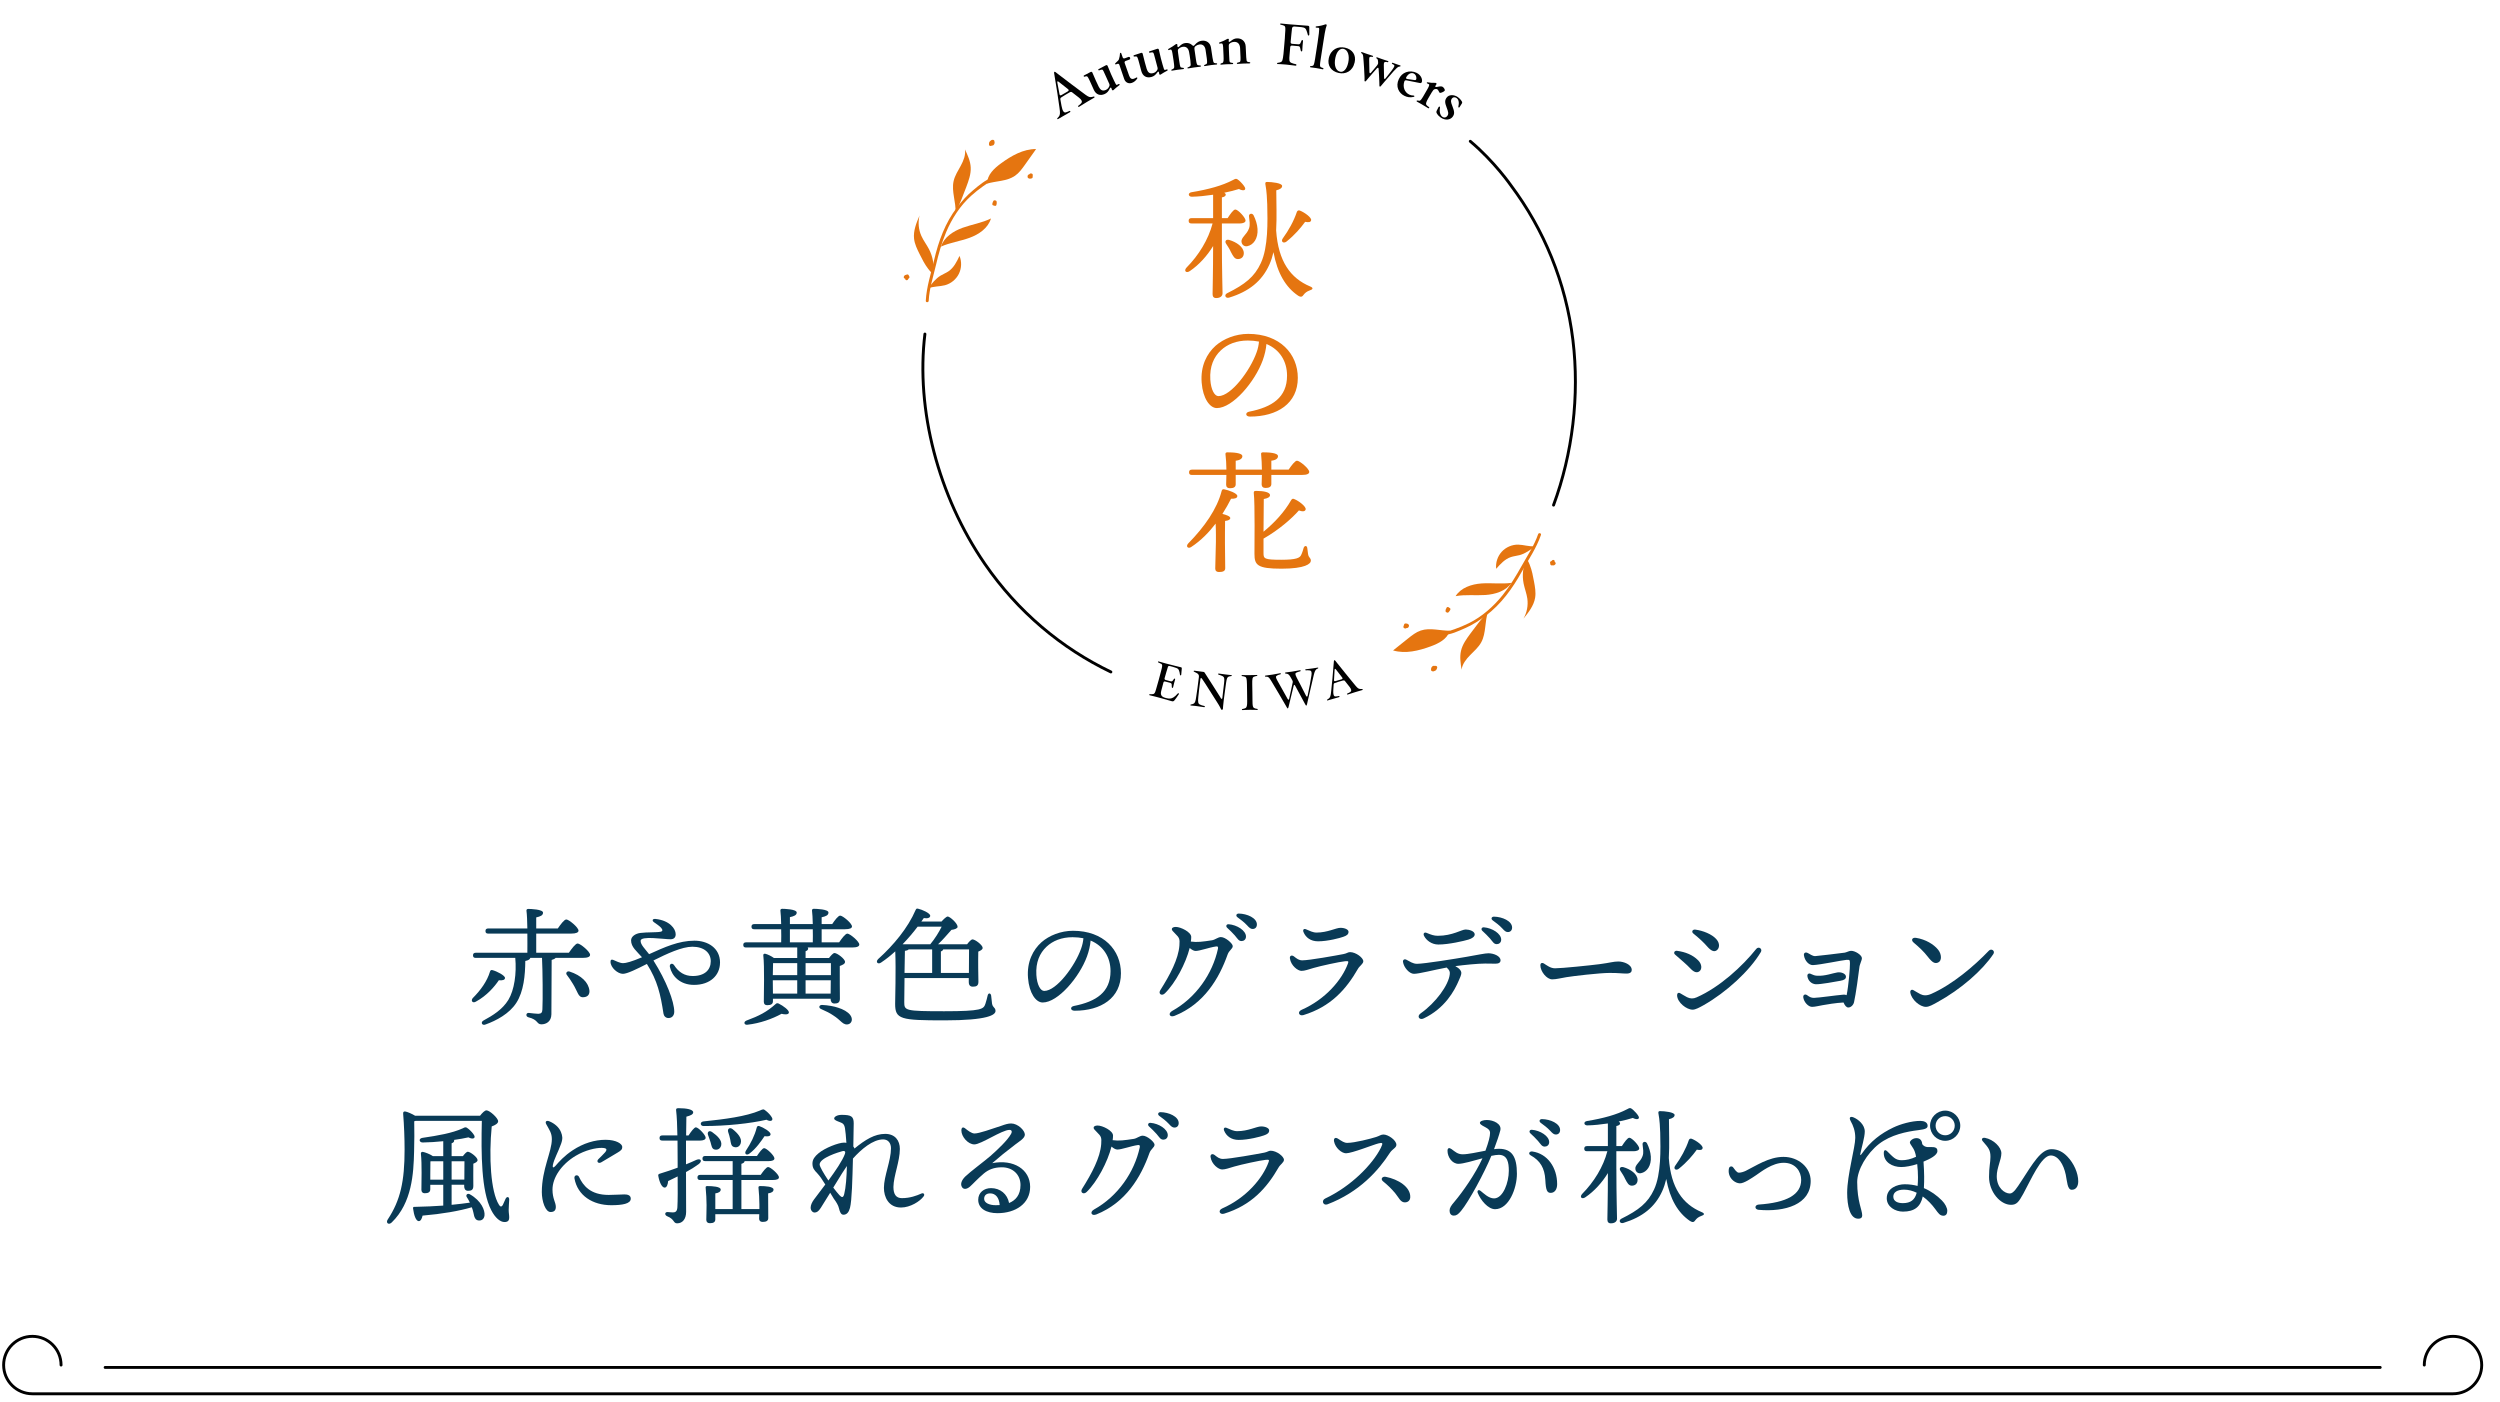 <svg viewBox="0 0 428 240" xmlns="http://www.w3.org/2000/svg" xmlns:xlink="http://www.w3.org/1999/xlink"><clipPath id="a"><path d="m0 0h428v240h-428z"/></clipPath><g clip-path="url(#a)"><path d="m10.454 233.698c0-2.715-2.201-4.916-4.916-4.916s-4.916 2.201-4.916 4.916 2.201 4.916 4.916 4.916h414.416c2.715 0 4.916-2.201 4.916-4.916s-2.201-4.916-4.916-4.916-4.916 2.201-4.916 4.916" fill="none" stroke="#000" stroke-linecap="round" stroke-linejoin="round" stroke-width=".5"/><path d="m407.49 234.104h-389.488" fill="none" stroke="#000" stroke-linecap="round" stroke-linejoin="round" stroke-width=".5"/><g fill="#093a56"><path d="m81.484 171.473c-.528.33-.924-.088-.572-.572 1.408-1.408 2.486-2.927 2.971-4.555.065-.22.198-.33.418-.264.77.198 2.156.924 2.156 1.342 0 .33-.418.462-1.057.396-.726 1.078-2.046 2.641-3.916 3.653zm13.642-7.481c-.132.154-.374.264-.682.352l-.044 9.307c-.022 1.254-.902 1.716-1.717 1.716-.836 0-.506-.792-2.222-1.21-.507-.132-.418-.77.044-.748.571.066 1.32.154 1.65.154.506-.022.682-.198.704-.748.088-1.65.044-6.689-.066-8.823h-2.002c-.066.242-.309.418-.858.528-.022 2.42-.265 5.215-1.54 7.173-1.188 1.848-3.411 3.037-5.259 3.697-.595.264-.925-.374-.353-.682 1.584-.858 3.234-1.87 4.247-3.521 1.034-1.694 1.43-4.555 1.188-7.195h-6.755c-.286 0-.483-.088-.483-.44 0-.33.197-.44.483-.44h8.823c0-.946.022-2.134 0-3.279h-6.688c-.286 0-.484-.088-.484-.44 0-.33.198-.44.484-.44h6.688c-.021-1.276-.065-2.398-.153-3.036-.022-.198.109-.308.308-.308.374 0 2.53.066 2.53.638 0 .484-.484.66-1.166.814v1.892h3.696c.484-.704 1.101-1.54 1.452-1.54.44 0 2.091 1.364 2.091 1.914 0 .308-.396.506-1.254.506h-5.985v3.279h5.589c.506-.726 1.145-1.584 1.496-1.584.462 0 2.135 1.386 2.135 1.936 0 .33-.374.528-1.276.528zm5.787 5.611c.044.594-.242 1.078-1.012 1.122-.463.044-.749-.198-.969-.66-.22-.396-.462-1.012-.836-1.606-.33-.55-.683-1.078-1.057-1.562-.241-.286.022-.704.463-.572 2.046.66 3.278 1.914 3.41 3.279z"/><path d="m123.265 164.806c0 2.156-1.672 3.807-4.444 3.807-2.42 0-3.807-1.54-4.137-3.08-.109-.528.418-.748.727-.286.77 1.188 1.782 1.848 3.19 1.848 2.068 0 3.08-1.078 3.08-2.53 0-1.43-1.122-2.486-3.146-2.486-1.782 0-4.334 1.188-6.667 2.354 2.2 3.477 3.564 7.019 3.564 8.779 0 .572-.33 1.078-.99 1.078-.483 0-.792-.352-.857-.77-.507-3.279-1.013-5.611-2.839-8.493-1.738.88-3.366 1.694-4.114 1.694-.858 0-2.112-1.056-2.112-2.068 0-.352.176-.44.483-.308.419.176 1.123.55 1.673.55.462 0 1.43-.242 3.234-1.012-.902-1.034-1.87-1.738-1.87-2.882 0-.682.748-1.166 1.562-1.276 1.079-.154 2.927-.066 3.521-.22.353-.088.353-.33.045-.682-.309-.33-.814-.66-1.188-.924-.418-.286-.286-.638.264-.572 2.398.264 3.433 1.672 3.433 2.618 0 .594-.352.858-.902.858-1.188 0-5.104-.638-5.104.264 0 .682.727 1.342 1.452 2.288 2.618-1.188 5.083-2.31 7.768-2.31 2.222 0 4.378 1.21 4.378 3.762z"/><path d="m143.659 161.33c.462-.682 1.078-1.496 1.408-1.496.439 0 2.046 1.342 2.046 1.87 0 .308-.353.506-1.232.506h-7.613c.044.044.089.11.089.176 0 .22-.154.374-.44.462v1.166h4.005c.33-.418.704-.858.945-.858.463 0 1.805 1.012 1.805 1.518 0 .352-.44.528-.902.704-.021 1.562.022 4.819.022 5.567 0 .682-.33.858-.925.858-.506 0-.66-.396-.66-.748v-.066h-9.879v.418c0 .484-.33.682-.99.682-.374 0-.572-.198-.572-.594 0-1.32.132-5.985-.088-7.921-.044-.22.154-.352.353-.286.396.088 1.056.418 1.474.726h3.982v-1.804h-8.757c-.286 0-.484-.088-.484-.44 0-.33.198-.44.484-.44h6.007c.021-.682.021-1.474 0-2.244h-4.599c-.286 0-.484-.088-.484-.44 0-.33.198-.44.484-.44h4.599c-.022-.946-.066-1.804-.132-2.31-.022-.198.109-.308.308-.308.374 0 2.486.066 2.486.638 0 .462-.483.638-1.166.792v1.188h3.917c-.022-.946-.066-1.804-.133-2.31-.021-.198.11-.308.309-.308.374 0 2.508.066 2.508.638 0 .484-.483.66-1.166.814v1.166h1.805c.439-.66 1.034-1.452 1.364-1.452.439 0 2.002 1.298 2.024 1.848 0 .308-.374.484-1.211.484h-3.982v2.244h2.993zm-8.603 12.035c-.044.352-.683.352-1.254.198-1.606.88-3.697 1.628-5.831 1.87-.551.088-.748-.462-.198-.704 2.2-.814 3.521-1.496 5.017-2.838.176-.154.264-.176.506-.088.792.396 1.826 1.144 1.761 1.562zm-2.707-8.471c-.021.418-.021 1.32-.044 2.046h4.181v-2.046zm-.022 5.215h4.158v-2.289h-4.181v.154l.022 2.135zm2.904-8.779h3.917c.021-.682.021-1.474 0-2.244h-3.917zm2.685 3.564v2.046h4.335v-2.046zm4.29 5.215.022-2.289h-4.312v2.289zm3.345 3.652c.484.66.309 1.298-.176 1.54-.462.198-.88.044-1.276-.308-.439-.396-.836-.77-1.43-1.144-.572-.396-1.232-.726-2.091-1.1-.462-.176-.396-.682.132-.704 1.034.044 2.112.242 2.795.484.813.242 1.65.704 2.046 1.232z"/><path d="m154.854 167.447c-.021 1.892-.044 3.741-.044 4.115 0 1.452.132 1.562 6.843 1.562 6.447 0 6.733-.374 7.041-1.254.177-.484.286-1.034.396-1.452.11-.462.506-.44.594.022.044.44.11.902.154 1.386.132.726.594.638.594 1.254 0 .66-1.276 1.606-8.735 1.606-7.503 0-8.449-.176-8.449-2.816 0-.748.154-5.787.022-9-.771.704-1.562 1.342-2.421 1.914-.55.396-1.012-.088-.506-.594 2.641-2.376 5.104-5.347 6.403-8.383.109-.198.154-.308.418-.242.704.154 2.09.77 2.09 1.21 0 .374-.483.506-1.1.396l-.418.594h3.454c.374-.418.836-.858 1.057-.858.374 0 1.694 1.166 1.694 1.76 0 .264-.463.462-1.057.528-.638.682-1.364 1.606-2.288 2.464h4.973c.308-.418.704-.836.924-.836.44 0 1.738.968 1.738 1.452 0 .286-.352.484-.748.638-.044 1.474 0 4.423.022 5.171 0 .682-.353.836-.969.836-.528 0-.682-.396-.682-.748v-.726h-11.002zm2.245-8.802c-.726.968-1.605 2.002-2.574 3.015h4.753l.021-.044c.749-.902 1.431-2.002 1.915-2.97h-4.115zm-1.54 3.895c-.088.11-.286.198-.638.242-.022.462-.044 2.068-.066 3.784h4.73v-4.027h-4.026zm10.319 4.026c0-1.342.022-3.168.022-4.027h-4.423c-.044.154-.176.264-.396.352v3.675z"/><path d="m191.904 166.633c0 4.225-3.389 6.403-7.921 6.403-.771 0-.814-.682-.132-.814 3.807-.748 6.271-2.354 6.271-5.963 0-2.354-1.188-4.313-3.41-5.237-.066.836-.286 1.804-.616 2.706-1.276 3.521-4.951 7.899-7.591 7.899-1.166 0-2.311-1.606-2.509-4.203-.22-2.772.858-4.819 2.311-6.117 1.298-1.144 3.301-1.958 5.391-1.958 5.259 0 8.207 3.323 8.207 7.283zm-6.425-6.007c-.572-.11-1.188-.176-1.849-.176-1.892 0-3.388.616-4.466 1.628-1.167 1.1-1.871 2.662-1.738 4.841.109 1.694.704 2.729 1.342 2.729 2.112 0 5.281-4.291 6.315-7.239.22-.594.352-1.232.396-1.782z"/><path d="m211.044 161.968c0 .484-.616.704-.88 1.452-1.452 4.093-4.026 8.471-9.087 10.495-.837.33-1.188-.418-.374-.858 4.07-2.266 6.887-6.359 7.811-10.627.066-.352-.044-.44-.33-.396-1.21.176-2.772.77-3.498.77-.309 0-.639-.198-1.013-.506-.66 2.618-2.442 6.007-4.246 7.767-.55.528-1.166.066-.792-.528 1.694-2.684 3.103-5.347 3.278-7.657.088-1.166 0-1.32-.727-2.046-.418-.418-.571-.572-.571-.77 0-.22.264-.374.682-.374.836 0 2.641.88 2.641 1.716 0 .242-.022.506-.066.792 1.078.154 2.024.022 3.608-.22.572-.088 1.034-.55 1.54-.55.771 0 2.024 1.1 2.024 1.54zm2.267-1.628c0 .506-.374.77-.748.77-.506 0-.66-.374-1.166-.968-.374-.44-.88-.902-1.32-1.32-.264-.264-.11-.616.264-.594 1.431.11 2.971 1.078 2.971 2.112zm1.87-2.069c0 .462-.286.77-.726.77-.33 0-.551-.176-.969-.638-.483-.528-1.144-1.012-1.628-1.364-.353-.264-.198-.638.22-.638 1.408.022 3.103.748 3.103 1.87z"/><path d="m222.967 164.41c1.188 0 5.831-.836 7.063-1.078.571-.11.726-.33 1.1-.33.99 0 2.267.968 2.267 1.562 0 .44-.639.814-.902 1.276-2.046 3.565-4.687 6.513-9.352 7.943-.748.22-1.1-.55-.308-.902 4.07-1.782 6.909-5.127 7.921-7.899.132-.374.154-.484-.484-.418-.945.088-4.246.814-5.368 1.144-.925.264-1.519.506-2.091.506-.616 0-1.804-.88-1.98-2.134-.065-.44.286-.638.683-.352.506.396.836.682 1.452.682zm2.42-4.753c1.893 0 3.323-.814 4.093-.814.748 0 1.387.286 1.387.682 0 .44-.309.66-.902.858-.528.198-2.641.77-4.312.77-1.276 0-2.112-.66-2.486-1.562-.176-.396.021-.704.506-.462.506.22 1.101.528 1.716.528z"/><path d="m256.893 164.41c0 .374-.308.572-.836.572-.484 0-1.1-.022-1.804-.022-1.276 0-3.609.242-5.105.44.748.396 1.034.836 1.034 1.188 0 .33-.22.77-.396 1.188-.792 1.892-2.442 4.863-6.051 6.579-.727.352-1.232-.352-.528-.858 2.597-1.826 4.797-4.841 4.994-6.711.045-.44-.021-.66-.527-1.144-2.244.418-4.73 1.078-5.611 1.078-.77 0-1.738-1.078-1.87-2.046-.044-.33.22-.55.572-.374.572.286 1.1.704 1.826.704 1.254 0 6.645-.88 8.427-1.188 2.024-.352 3.235-.616 3.785-.616.946 0 2.09.484 2.09 1.21zm-13.092-4.181c-.198-.396.022-.682.418-.528.792.33 1.276.506 1.937.506 2.53 0 4.049-1.078 4.774-1.078.595 0 1.541.286 1.541.836 0 .374-.419.704-1.101.902-.748.22-3.322.836-5.127.836-1.144 0-2.068-.726-2.442-1.474zm13.202.639c0 .506-.374.77-.748.77-.506 0-.66-.374-1.166-.968-.374-.44-.88-.902-1.32-1.32-.264-.264-.11-.616.264-.594 1.431.11 2.971 1.078 2.971 2.112zm1.87-2.069c0 .462-.286.77-.726.77-.33 0-.551-.176-.969-.638-.483-.528-1.144-1.012-1.628-1.364-.353-.264-.198-.638.22-.638 1.408.022 3.103.748 3.103 1.87z"/><path d="m266.219 165.774c1.166 0 6.073-.506 7.592-.704 1.87-.242 2.376-.462 3.256-.462.902 0 2.288.506 2.288 1.452 0 .33-.22.616-.901.616-.814 0-1.232-.11-2.883-.11-1.716 0-6.358.55-7.393.726-.99.154-1.717.374-2.442.374-.946 0-2.024-1.364-2.024-2.398 0-.374.264-.528.616-.308.527.33 1.122.814 1.892.814z"/><path d="m287.119 162.782c1.43.198 2.662.682 3.608 1.628.66.66.682 1.518.22 1.87s-.968.154-1.606-.528c-.528-.572-1.54-1.43-2.574-2.332-.308-.264-.11-.704.353-.638zm1.716 7.943c.528.264 1.056.286 1.628.022 3.961-1.738 7.855-5.347 10.21-8.295.418-.506 1.1 0 .792.528-1.937 3.257-5.941 6.909-9.77 9.087-.748.418-1.431.792-1.914.792-1.034 0-2.597-1.21-2.662-2.42-.022-.396.22-.572.527-.396.309.176.881.528 1.188.682zm1.408-11.574c1.32.176 2.816.77 3.587 1.628.659.726.571 1.584.044 1.937-.396.264-.902.132-1.606-.682-.572-.66-1.343-1.386-2.354-2.2-.396-.308-.154-.748.33-.682z"/><path d="m318.757 164.036c0 .418-.396 1.034-.44 1.65-.088.836-.616 4.643-.902 5.875-.109.506-.55.924-.99.924-.308 0-.594-.33-.813-.858-1.276.066-2.883.33-3.587.462-.638.11-1.298.286-1.805.286-.638 0-1.386-.814-1.496-1.606-.065-.462.309-.66.683-.374.396.286.66.44 1.144.44 1.101-.044 3.499-.418 5.018-.55.197-.022.396 0 .571.088.33-1.584.595-4.709.572-5.435-.021-.594-.021-.638-.572-.616-.682.044-4.532.858-5.765.902-.704.022-1.408-.748-1.54-1.672-.066-.396.242-.594.616-.418.396.176.836.572 1.32.55.439-.022 4.07-.462 5.061-.594.33-.066.704-.286 1.034-.308.704-.044 1.893.726 1.893 1.254zm-9.33 3.08c-.044-.396.265-.572.66-.352.309.154.616.264 1.034.286 1.343.066 2.618-.44 3.433-.572.704-.11 1.475.242 1.475.726 0 .374-.286.594-.946.704-.836.154-3.455.638-4.225.594-.748-.044-1.343-.638-1.431-1.386z"/><path d="m328.765 170.197c.528.264 1.122.286 1.871-.044 3.674-1.628 7.393-4.819 9.857-7.393.439-.462 1.122.044.77.572-1.87 2.794-5.566 6.051-9.638 8.273-.726.396-1.342.77-1.914.77-1.034 0-2.464-1.232-2.662-2.442-.066-.396.22-.594.528-.418s.88.528 1.188.682zm-.726-9.637c1.628.264 3.015 1.1 3.763 2.024.616.748.682 1.914 0 2.2-.528.22-.946.066-1.761-.99-.66-.858-1.452-1.606-2.42-2.42-.506-.418-.265-.924.418-.814z"/><path d="m82.18 191.017c.374-.484.813-.924 1.1-.924.55 0 2.002 1.32 2.002 1.87 0 .374-.527.682-1.1.88-.506 5.215-.176 11.156 1.232 13.4.22.396.462.396.66.066.176-.352.33-.726.462-1.034.22-.506.66-.418.638.11-.021.484-.088 1.276-.088 1.76 0 .55.11.924.088 1.386-.021.44-.242.682-.814.682-.682 0-1.562-.66-2.266-2.046-1.694-3.257-1.738-9.549-1.606-15.27h-11.354l-.22.066c.044 1.738.021 3.301-.022 5.171-.088 3.762-.352 8.779-3.828 12.146-.507.506-1.078.088-.683-.506 2.179-3.301 2.883-6.535 2.883-11.97 0-1.936-.088-4.159-.242-6.095-.044-.352.11-.462.396-.418.33.066 1.123.396 1.65.726zm-4.864 15.248c1.166-.11 2.2-.242 3.125-.374-.154-.352-.353-.682-.551-.99-.176-.286.11-.682.551-.44 1.979 1.122 2.596 2.75 2.508 3.608-.065.616-.462.924-1.012.88-.418-.044-.595-.286-.748-.726-.11-.374-.177-.968-.418-1.54-2.157.638-5.083 1.144-8.428 1.43-.11.506-.308.946-.66.946-.462-.022-.814-.968-.968-2.178-.022-.198.065-.286.242-.264 1.848-.044 3.477-.11 4.929-.22v-3.564h-2.223v.77c0 .484-.33.682-.946.682-.374 0-.572-.22-.572-.594 0-1.342.11-4.357-.088-6.205-.021-.176.132-.308.33-.286.374.066 1.21.374 1.717.726h1.782v-2.552c-1.188.132-2.421.198-3.521.22-.616 0-.748-.682-.044-.792 2.728-.396 5.061-.814 6.843-1.606.506-.264.616-.286 1.056.088.374.308.771.726.969 1.1.241.462-.198.748-.99.33-.683.154-1.54.308-2.465.44.022.044.022.066.022.11 0 .22-.154.374-.44.462v2.2h1.937c.286-.374.616-.748.836-.748.418 0 1.672.946 1.672 1.43 0 .286-.352.462-.726.616-.022 1.122 0 3.212 0 3.806 0 .682-.33.836-.902.836-.506 0-.66-.396-.66-.748v-.286h-2.156v3.433zm-1.429-4.312v-3.146h-2.068l-.133.022c-.021.462-.021 1.782-.021 2.2v.924h2.223zm1.429-3.147v3.146h2.179c0-1.034.021-2.42.021-3.146z"/><path d="m94.586 203.647c0 1.584.572 2.2.572 2.97 0 .572-.265.88-.902.88-.88 0-1.496-1.826-1.496-3.411 0-3.917 1.716-6.887 1.716-9.065 0-1.078-.439-1.584-.968-2.574-.22-.418.021-.682.528-.484.924.374 1.693 1.056 2.002 1.848.242.638.352 1.078.021 2.002-.571 1.584-1.188 2.574-1.408 3.631-.088.44.066.572.419.176.659-.748 1.518-1.738 2.992-2.706 1.804-1.188 3.74-1.782 5.61-1.782 1.849 0 2.86.704 2.86 1.232 0 .418-.22.616-.813.968-.792.484-1.959 1.166-2.772 1.65-.506.308-.902-.132-.506-.528.374-.374.836-.814 1.144-1.166.418-.506.309-.748-.55-.77-1.013-.022-2.839.374-4.489 1.364-2.464 1.474-3.96 3.763-3.96 5.765zm9.615.924c1.101 0 2.024-.088 2.685-.088.506 0 1.1.11 1.1.726 0 .88-1.452 1.122-3.344 1.122-3.169 0-5.766-1.65-6.293-4.577-.11-.616.572-.704.77-.286.704 1.496 1.937 3.103 5.083 3.103z"/><path d="m117.444 195.264v4.071c.638-.264 1.231-.506 1.782-.77.77-.308 1.056.22.396.726-.66.484-1.386.946-2.178 1.364.021 2.354.021 4.709.021 6.821 0 1.188-.594 1.958-1.54 1.958-.683 0-.418-.704-1.694-1.21-.506-.22-.418-.726.044-.726.374.022.638.066.946.066.439 0 .704-.198.748-.88.066-1.1.066-3.278.044-5.281-.528.264-1.078.528-1.628.792-.044.55-.221 1.122-.595 1.122-.462 0-.901-.88-1.1-2.046-.022-.198.065-.264.242-.33 1.1-.33 2.112-.682 3.08-1.034v-.946c0-.748 0-2.156-.022-3.697h-2.596c-.286 0-.484-.088-.484-.44 0-.33.198-.44.484-.44h2.574c-.022-1.606-.088-3.234-.22-4.312-.022-.264.065-.352.418-.352 1.386 0 2.508.22 2.508.704 0 .352-.418.55-1.166.748-.021.902-.044 2.002-.044 3.212h.418c.44-.682.969-1.386 1.254-1.386.419 0 1.673 1.298 1.673 1.782 0 .33-.44.484-.925.484h-2.441zm12.564 11.727v-.792c0-.858-.066-2.024-.154-2.838-.044-.22.088-.308.286-.308.88 0 2.288.088 2.288.594 0 .352-.308.572-.924.66l.022 4.225c0 .462-.33.66-.946.66-.418 0-.616-.198-.616-.572 0-.198 0-.44.021-.748h-7.524v.88c0 .462-.309.66-.925.66-.418 0-.616-.22-.616-.594 0-.484.045-1.496.045-2.508 0-.88-.066-2.09-.154-2.948-.044-.22.065-.308.264-.308.88 0 2.311.088 2.311.594 0 .352-.308.572-.924.66v2.684h2.97v-4.973h-5.545c-.285 0-.483-.088-.483-.44 0-.33.198-.44.483-.44h5.545v-2.354h-4.687c-.286 0-.483-.088-.483-.44 0-.33.197-.44.483-.44h8.846c.418-.638.946-1.342 1.232-1.342.418 0 1.76 1.276 1.76 1.76 0 .308-.396.462-1.012.462h-4.093c-.022.22-.198.352-.551.462v1.892h3.301c.44-.638.969-1.342 1.276-1.342.418 0 1.849 1.254 1.849 1.76 0 .308-.353.462-1.101.462h-5.325v4.973h3.081zm-9.571-15.006c3.608-.374 7.261-.836 9.682-1.87.527-.242.594-.286 1.033.088.419.33.814.77 1.013 1.144.242.462-.176.77-.946.352-2.772.638-6.843 1.078-10.737 1.078-.639.022-.704-.726-.044-.792zm1.452 1.805c.946.66 1.76 1.452 1.584 2.288-.132.528-.55.836-1.1.726-.528-.11-.551-.66-.727-1.254-.11-.396-.286-.814-.418-1.21-.198-.484.132-.902.66-.55zm3.498-.507c.925.726 1.673 1.584 1.431 2.42-.154.55-.616.836-1.166.66-.507-.132-.528-.704-.639-1.298-.065-.396-.22-.858-.352-1.276-.154-.484.22-.858.726-.506zm6.535.903c-.021.33-.396.418-1.034.33-.572.836-1.408 2.09-2.574 2.97-.506.396-.924.044-.616-.484.836-1.254 1.519-2.618 1.849-3.938.044-.22.197-.352.418-.286.748.242 1.98.99 1.958 1.408z"/><path d="m140.499 206.815c-.374.594-.704.77-1.034.77-.352 0-.682-.352-.682-.836 0-.462.264-.968.55-1.364.462-.638 1.188-1.562 1.958-2.596-.462-.77-.968-1.496-1.364-1.914-.527-.55-.836-.88-.836-1.694 0-.704.44-1.232 1.013-1.716 1.1-.946 3.477-1.848 4.378-1.848.154 0 .286 0 .419.044-.066-1.056-.154-2.002-.242-2.509-.132-.748-.418-.858-.858-1.034-.506-.198-.99-.352-.99-.638s.506-.616 1.276-.616c1.65 0 2.068.264 2.068 1.452 0 .748-.044 2.487-.066 3.961.088.11.154.22.198.352 1.849-1.518 3.454-2.508 5.259-2.508 1.716 0 2.509 1.166 2.509 2.574 0 2.135-1.078 4.621-1.101 6.513 0 1.298.484 1.914 1.452 1.914 1.387 0 2.509-.418 3.345-.792.396-.176.616.176.374.484-.616.858-2.288 1.914-3.873 1.914-2.156 0-2.926-1.826-2.926-3.366 0-2.002 1.21-4.665 1.21-6.777 0-.858-.462-1.518-1.343-1.518-1.76 0-3.762 1.694-5.17 3.279-.088 3.454-.177 7.217-.507 8.449-.197.748-.55 1.166-1.122 1.166-.418 0-.616-.462-.77-1.122-.11-.484-.44-1.034-.881-1.628-.132-.198-.352-.572-.615-1.012l-1.629 2.618zm1.32-4.708c1.21-1.65 2.421-3.41 2.839-4.577.132-.374-.022-.572-.484-.44-.572.154-3.851 1.144-3.851 2.266 0 .374.704 1.562 1.496 2.75zm.836 1.21c.418.55.792 1.012 1.057 1.298.374.396.638.506.814-.176.285-1.1.418-2.948.462-4.819-.309.462-.616.924-.814 1.232l-1.519 2.464z"/><path d="m176.361 203.185c0 2.883-2.509 4.511-5.589 4.511-1.87 0-3.301-.77-3.301-2.288 0-1.254.99-2.002 2.2-2.002 1.562 0 2.795 1.012 3.081 2.552 1.078-.44 1.958-1.342 1.958-3.081 0-1.804-1.342-3.036-3.19-3.036-1.387 0-2.311.418-3.08 1.056-1.167.99-1.827 1.76-2.398 2.266-.572.484-1.145.506-1.387 0-.242-.462-.065-1.078.594-1.738.946-.902 3.103-2.486 4.291-3.499 1.298-1.144 2.948-2.706 3.543-3.784.264-.462.088-.704-.265-.704-1.276 0-4.862 2.486-6.007 2.486-1.078 0-2.222-1.32-2.222-2.376 0-.528.264-.66.638-.374.44.352 1.101.88 1.606.88.792 0 2.86-.748 4.599-1.32.66-.242 1.166-.396 1.672-.396 1.145 0 2.354 1.188 2.354 1.914 0 .638-1.034 1.21-1.65 1.694-1.519 1.144-2.75 2.156-3.938 3.19 3.652-.726 6.491 1.078 6.491 4.049zm-5.215 3.124c-.088-1.298-.727-2.002-1.628-2.002-.639 0-1.013.33-1.034.902-.022.748.945 1.122 1.979 1.122.221 0 .463 0 .683-.022z"/><path d="m197.657 195.968c0 .484-.616.704-.88 1.452-1.452 4.093-4.027 8.471-9.088 10.495-.836.33-1.188-.418-.374-.858 4.07-2.266 6.887-6.359 7.812-10.627.065-.352-.044-.44-.33-.396-1.21.176-2.772.77-3.499.77-.308 0-.638-.198-1.012-.506-.66 2.618-2.442 6.007-4.247 7.767-.55.528-1.166.066-.792-.528 1.694-2.684 3.103-5.347 3.278-7.657.088-1.166 0-1.32-.726-2.046-.418-.418-.572-.572-.572-.77 0-.22.264-.374.682-.374.837 0 2.641.88 2.641 1.716 0 .242-.021.506-.065.792 1.078.154 2.024.022 3.608-.22.572-.088 1.034-.55 1.54-.55.771 0 2.024 1.1 2.024 1.54zm2.267-1.628c0 .506-.374.77-.749.77-.506 0-.659-.374-1.166-.968-.374-.44-.88-.902-1.32-1.32-.264-.264-.109-.616.265-.594 1.43.11 2.971 1.078 2.971 2.112zm1.87-2.069c0 .462-.286.77-.727.77-.33 0-.55-.176-.968-.638-.484-.528-1.145-1.012-1.629-1.364-.352-.264-.197-.638.221-.638 1.408.022 3.103.748 3.103 1.87z"/><path d="m209.382 198.41c1.188 0 5.831-.836 7.063-1.078.571-.11.726-.33 1.1-.33.99 0 2.267.968 2.267 1.562 0 .44-.639.814-.902 1.276-2.046 3.565-4.687 6.513-9.352 7.943-.748.22-1.1-.55-.308-.902 4.07-1.782 6.909-5.127 7.921-7.899.132-.374.154-.484-.484-.418-.945.088-4.246.814-5.368 1.144-.925.264-1.519.506-2.091.506-.616 0-1.804-.88-1.98-2.134-.065-.44.286-.638.683-.352.506.396.836.682 1.452.682zm2.42-4.753c1.893 0 3.323-.814 4.093-.814.748 0 1.387.286 1.387.682 0 .44-.309.66-.902.858-.528.198-2.641.77-4.312.77-1.276 0-2.112-.66-2.486-1.562-.176-.396.021-.704.506-.462.506.22 1.101.528 1.716.528z"/><path d="m230.656 195.66c1.254 0 4.07-.726 4.95-1.012.616-.198.792-.418 1.254-.418.793 0 2.201.968 2.201 1.76 0 .528-.683.704-1.123 1.386-1.936 3.014-5.236 6.733-10.671 8.801-.748.286-1.101-.66-.396-.99 4.489-2.112 8.119-5.875 9.527-8.669.462-.924.265-.924-.396-.77-.771.176-4.533 1.694-5.567 1.694-.726 0-1.826-.902-2.046-2.024-.11-.572.242-.748.66-.484.726.462 1.078.726 1.606.726zm10.781 9.307c-.022.55-.396.88-.924.88-.748 0-1.013-.792-1.65-1.562-.66-.792-1.232-1.342-2.091-2.046-.483-.396-.109-.88.462-.77 2.135.418 4.27 1.738 4.203 3.499z"/><path d="m259.697 200.941c0 2.53-1.387 6.073-3.74 6.073-1.188 0-2.465-1.518-2.971-2.794-.132-.33.088-.66.506-.33.506.396 1.364 1.276 2.288 1.276 1.54 0 2.53-2.707 2.53-4.731 0-1.386-.22-2.729-1.716-2.729-.33 0-.771.066-1.276.176-1.21 2.927-3.851 7.833-5.192 9.439-.506.594-.792.792-1.232.792-.506 0-.727-.396-.727-.858s.265-.858.814-1.496c1.452-1.716 3.608-4.797 4.818-7.459-1.562.418-3.278.946-4.114.946-1.078 0-1.87-1.166-1.87-2.222 0-.506.286-.594.704-.286.572.418 1.034.88 1.893.88.924 0 2.486-.352 3.895-.616.55-1.496.792-2.464.792-3.036 0-.462-.286-.704-.771-.968-.858-.44-.968-.594-.968-.77 0-.286.55-.484 1.188-.484 1.122 0 2.574.66 2.31 1.76-.197.814-.638 2.046-1.078 3.235.309-.044.595-.066.836-.066 2.201 0 3.081 1.32 3.081 4.269zm6.887 1.782c0 .946-.462 1.496-1.1 1.496-.616 0-.837-.418-.925-2.222-.109-2.024-.88-3.301-2.508-4.203-.484-.264-.221-.726.286-.66 2.596.374 4.246 2.75 4.246 5.589zm-4.599-8.713c-.264-.264-.11-.616.264-.594 1.431.11 2.971 1.078 2.971 2.112 0 .506-.374.77-.748.77-.506 0-.66-.374-1.166-.968-.374-.44-.88-.902-1.32-1.32zm5.105-.551c0 .462-.286.77-.726.77-.33 0-.55-.176-.969-.638-.483-.528-1.144-1.012-1.628-1.364-.352-.264-.198-.638.22-.638 1.408.022 3.103.748 3.103 1.87z"/><path d="m276.724 200.17c0 4.885.11 7.591.11 8.471 0 .462-.374.792-1.056.792-.419 0-.595-.242-.595-.66 0-.924.088-3.388.088-7.943-.968 1.584-2.31 3.102-3.851 4.136-.594.418-1.056-.022-.55-.572 2.024-2.046 3.608-4.621 4.312-7.305h-3.477c-.286 0-.483-.088-.483-.44 0-.33.197-.44.483-.44h3.564v-3.873c-1.188.176-2.398.308-3.498.33-.616.022-.748-.638-.066-.748 2.816-.462 5.105-1.1 6.821-2.002.506-.286.616-.286 1.034.066.33.286.771.77.946 1.1.264.462-.154.726-.969.308-.615.198-1.452.418-2.42.616.154.088.242.198.242.308 0 .22-.198.374-.639.462v3.433h.946c.44-.682.969-1.43 1.276-1.43.44 0 1.694 1.342 1.694 1.826 0 .33-.462.484-.946.484h-2.971v3.08zm14.566 7.987c-.55.198-.814.44-1.034.726-.22.33-.44.462-.924.154-2.047-1.386-3.433-3.719-4.07-7.195-.177.748-.396 1.43-.683 2.068-1.232 2.729-3.366 4.445-6.667 5.457-.572.176-.88-.44-.33-.726 2.971-1.474 4.533-2.706 5.589-4.995 1.232-2.64 1.122-6.865 1.057-9.725-.022-.704-.089-2.222-.309-3.323-.044-.286.044-.374.286-.374.727 0 2.486.176 2.486.66 0 .308-.264.55-.968.726 0 2.024.109 4.379-.022 6.645.353 5.127 2.377 7.899 5.633 9.263.594.242.418.506-.044.638zm-10.936-6.16c0 .594-.374.99-.99.99-.55 0-.792-.506-1.144-1.166-.198-.462-.507-.924-.793-1.364-.264-.374-.065-.792.507-.638 1.188.352 2.398 1.144 2.42 2.178zm.859-6.029c-.088-.506.506-.66.748-.242.352.704.616 1.518.66 2.266.109 1.606-.683 2.662-1.694 2.86-.44.088-.858-.176-.946-.66-.154-.77.858-1.21 1.232-2.288.22-.594.065-1.276 0-1.936zm5.566 3.63c1.013-1.408 1.826-2.86 2.354-4.423.066-.154.22-.308.484-.22.836.33 1.98 1.188 1.87 1.606-.066.33-.374.374-.99.264-.727.99-1.672 2.134-3.103 3.279-.484.352-.946 0-.616-.506z"/><path d="m297.689 200.764c.374 0 .836-.154 1.166-.308 1.717-.836 3.961-2.398 6.469-2.398 2.597 0 4.665 1.826 4.665 4.115 0 4.027-4.356 5.347-8.911 4.951-.727-.066-.727-.836 0-.902 4.862-.33 7.283-1.716 7.283-4.225 0-1.408-.946-2.927-2.993-2.927-1.958 0-3.895 1.562-4.708 2.112-.727.484-2.112 1.452-2.816 1.408-.814-.044-1.606-.726-1.826-1.562-.088-.33-.088-.704-.022-.99.066-.352.484-.462.704-.198s.594.924.99.924z"/><path d="m328.425 193.481c-2.002.242-4.709.792-6.733 2.354-2.09 1.628-3.74 4.423-3.74 6.535 0 3.322.858 4.775.858 5.699 0 .33-.154.572-.683.572-1.43 0-1.892-2.222-1.892-4.445 0-3.036 1.386-7.767 1.386-9.395 0-1.21-.352-2.09-.792-2.883-.33-.594-.066-.858.506-.616.792.33 1.914 1.232 1.914 2.42 0 .968-.594 2.927-.748 3.763-.065.308 0 .374.198.088 1.519-2.2 3.345-3.542 5.413-4.532 1.232-.594 3.146-1.144 4.665-1.144.615 0 1.231.242 1.231.836 0 .396-.286.594-1.584.748zm.66 2.399c.528.726 1.298.44 1.893.506.638.066.704.374.704.682 0 .704-1.255 1.342-2.377 1.804.066.968.11 1.958.11 2.552s0 1.232-.044 1.98c1.21.506 2.244 1.276 3.08 2.112.551.55.925 1.276.925 1.782 0 .528-.242.836-.66.836-.616 0-.881-.44-1.387-1.122-.594-.814-1.32-1.584-2.156-2.178-.374 1.782-1.43 2.596-3.389 2.596-1.298 0-2.772-.814-2.772-2.288 0-1.76 1.826-2.398 3.081-2.398.792 0 1.518.11 2.2.286.044-.506.065-.902.065-1.474 0-.66-.044-1.474-.132-2.266-.946.308-2.002.506-2.729.506-1.518 0-2.992-.814-2.992-2.376 0-.55.242-.638.572-.33 1.034.99 1.408 1.54 2.486 1.54.792 0 1.584-.176 2.464-.594-.044-.286-.109-.572-.197-.814-.265-.814-.858-1.298-.858-1.65 0-.22.462-.726 1.122-.726.616 0 .946.396.99 1.012v.022zm-.946 8.317c-.682-.33-1.408-.528-2.156-.528-1.188 0-1.849.462-1.849 1.188 0 .836.793 1.122 1.629 1.122 1.342 0 2.068-.572 2.376-1.782zm7.459-11.486c0 1.43-1.166 2.596-2.574 2.596-1.43 0-2.597-1.166-2.597-2.596 0-1.408 1.167-2.574 2.597-2.574 1.408 0 2.574 1.166 2.574 2.574zm-.947 0c0-.902-.726-1.628-1.628-1.628-.924 0-1.65.726-1.65 1.628 0 .924.727 1.65 1.65 1.65.902 0 1.628-.726 1.628-1.65z"/><path d="m355.794 202.261c0 .88-.419 1.43-1.101 1.43-.771 0-.792-1.408-1.034-2.574-.374-1.782-1.298-3.3-2.574-3.3-1.628 0-3.41 4.225-4.687 6.535-.792 1.43-1.145 1.914-2.112 1.914-1.849 0-3.763-2.244-3.763-4.775 0-1.76.242-2.442.242-3.433 0-1.166-.309-1.518-1.32-2.684-.309-.352-.066-.66.396-.572 1.431.264 2.795 1.584 2.795 2.64 0 1.122-.792 2.464-.792 3.917 0 2.024 1.364 2.97 2.244 2.97.616 0 1.254-1.034 1.914-2.046 2.068-3.168 3.411-5.545 5.215-5.545 1.101 0 1.98.484 2.729 1.276 1.101 1.144 1.849 2.816 1.849 4.247z"/></g><path d="m209.187 41.441c0 5.054.113 7.854.113 8.765 0 .478-.387.82-1.093.82-.433 0-.614-.25-.614-.683 0-.956.091-3.506.091-8.219-1.002 1.639-2.391 3.21-3.983 4.28-.615.433-1.093-.023-.569-.592 2.094-2.117 3.733-4.781 4.462-7.558h-3.597c-.296 0-.501-.091-.501-.455 0-.342.205-.455.501-.455h3.688v-4.007c-1.229.182-2.481.319-3.619.342-.638.023-.774-.66-.068-.774 2.914-.478 5.281-1.138 7.057-2.072.524-.296.638-.296 1.07.068.342.296.797.797.979 1.138.272.478-.16.751-1.002.319-.638.205-1.503.433-2.505.638.16.091.251.205.251.319 0 .228-.205.387-.66.478v3.552h.979c.456-.706 1.002-1.48 1.32-1.48.456 0 1.753 1.389 1.753 1.89 0 .342-.478.501-.979.501h-3.073v3.187zm15.071 8.264c-.569.205-.843.455-1.07.751-.228.342-.455.478-.956.159-2.117-1.434-3.552-3.847-4.212-7.445-.182.774-.41 1.48-.706 2.14-1.274 2.823-3.482 4.599-6.897 5.646-.592.182-.911-.455-.342-.751 3.073-1.525 4.689-2.8 5.782-5.168 1.275-2.732 1.161-7.103 1.093-10.063-.022-.729-.091-2.299-.318-3.438-.046-.296.046-.387.296-.387.751 0 2.572.182 2.572.683 0 .319-.272.569-1.001.751 0 2.094.113 4.531-.023 6.875.364 5.305 2.459 8.173 5.828 9.585.615.25.433.524-.045.66zm-11.316-6.374c0 .615-.387 1.024-1.024 1.024-.568 0-.819-.524-1.184-1.207-.205-.478-.523-.956-.819-1.411-.273-.387-.068-.82.523-.66 1.229.364 2.481 1.184 2.504 2.254zm.889-6.238c-.092-.523.523-.683.773-.25.364.729.638 1.571.684 2.345.113 1.662-.706 2.755-1.753 2.959-.456.091-.889-.182-.979-.683-.159-.797.888-1.252 1.275-2.368.228-.615.068-1.32 0-2.003zm5.76 3.756c1.047-1.457 1.89-2.96 2.436-4.576.068-.159.228-.319.501-.228.865.342 2.049 1.229 1.936 1.662-.068.342-.388.387-1.025.273-.751 1.025-1.729 2.208-3.21 3.392-.5.364-.979 0-.637-.524z" fill="#e57510"/><path d="m222.186 64.695c0 4.371-3.506 6.625-8.195 6.625-.797 0-.843-.706-.137-.842 3.938-.774 6.488-2.436 6.488-6.17 0-2.436-1.229-4.462-3.528-5.418-.068.865-.297 1.867-.638 2.8-1.32 3.643-5.123 8.173-7.854 8.173-1.207 0-2.391-1.662-2.596-4.348-.228-2.868.889-4.986 2.391-6.329 1.344-1.184 3.415-2.026 5.578-2.026 5.44 0 8.491 3.438 8.491 7.536zm-6.648-6.215c-.592-.114-1.229-.182-1.912-.182-1.958 0-3.506.637-4.622 1.685-1.206 1.138-1.935 2.755-1.798 5.009.113 1.753.729 2.823 1.389 2.823 2.186 0 5.464-4.439 6.533-7.49.229-.615.364-1.275.41-1.844z" fill="#e57510"/><path d="m211.827 84.907c.022.364-.41.501-1.07.478-.387.774-.888 1.662-1.479 2.595.638.159 1.344.41 1.344.706 0 .273-.297.433-.889.501-.022.706-.022 3.233-.022 3.756 0 .205.046 3.802.046 4.348 0 .478-.388.638-1.07.638-.387 0-.638-.182-.638-.592 0-.387.114-3.938.114-4.553 0-.455.022-1.844-.046-3.142-1.115 1.457-2.481 2.891-4.188 4.007-.547.364-.979-.114-.501-.615 2.777-2.823 4.94-5.919 5.714-8.97.068-.25.183-.341.433-.296.751.137 2.254.683 2.254 1.138zm-7.763-3.597c-.297 0-.501-.091-.501-.455 0-.342.204-.455.501-.455h5.896c0-.842-.067-1.912-.159-2.641-.022-.228.114-.319.319-.319.91 0 2.572.068 2.572.66 0 .387-.364.683-1.139.774v1.525h4.485c0-.82-.068-1.89-.137-2.641-.046-.228.114-.319.318-.319.911 0 2.573.068 2.573.66 0 .387-.364.683-1.139.774v1.525h2.96c.478-.706 1.093-1.525 1.434-1.525.456 0 2.095 1.366 2.095 1.912 0 .319-.342.524-1.252.524h-5.236v1.548c0 .478-.364.683-1.002.683-.409 0-.66-.228-.66-.615 0-.342.023-.934.046-1.616h-4.485v1.594c0 .478-.341.683-.979.683-.433 0-.66-.228-.66-.615 0-.341.022-.956.045-1.662h-5.896zm20.353 14.684c0 .524-.956 1.366-5.031 1.366-4.121 0-4.622-.615-4.622-2.527 0-.865.092-8.719-.113-10.359-.022-.319.022-.433.387-.433 1.32 0 2.368.228 2.391.706 0 .364-.41.569-1.07.683-.022.683-.022 3.301-.045 5.601 1.98-1.639 3.574-3.392 4.712-5.373.137-.228.273-.342.524-.228.819.319 2.071 1.298 1.98 1.776-.092.387-.547.41-1.161.182-1.161 1.32-3.347 3.278-6.056 4.826v2.504c0 .933.159 1.115 3.027 1.115 2.596 0 3.188-.319 3.415-.819.205-.41.364-.979.433-1.229.159-.41.547-.41.614.023.023.25.092.751.137 1.047.114.683.479.615.479 1.138z" fill="#e57510"/><path d="m182.007 19.879c-.391.232-.673.389-.877.51-.057.034-.101.016-.125-.025-.02-.033-.019-.088.028-.138.108-.097.167-.165.264-.299.182-.251.227-.564.085-1.472-.19-1.507-.501-3.405-.833-5.412-.077-.483-.135-.691-.037-.749.09-.053.248.084.645.4 1.552 1.184 2.999 2.286 4.251 3.207.696.523.993.744 1.323.724.169-.012.277-.033.523-.102.059-.013.099.018.118.051.029.049.029.104-.036.143-.277.164-.86.5-1.243.727-.619.368-1.191.74-1.371.847-.114.068-.221-.112-.111-.187.211-.147.377-.312.479-.417.257-.273.11-.594-.362-.964l-1.166-.906c-.126-.101-.25-.105-.393-.031-.458.25-1.072.626-1.471.884-.139.082-.189.201-.161.36l.198 1.094c.16.864.395 1.221.739 1.115.171-.046.464-.165.624-.249.123-.052.214.137.1.205-.204.121-.825.468-1.191.685zm.821-4.631c-.478-.378-.981-.762-1.595-1.257-.18-.136-.26-.066-.219.152.124.654.252 1.316.366 1.953.038.231.132.296.356.174.331-.185.735-.414 1.072-.625.207-.134.198-.261.019-.396z"/><path d="m187.263 15.378c-.223-.471-.327-.726-.557-1.235-.42-.933-.527-1.103-.697-1.088-.111.008-.214.034-.339.08-.064.019-.113-.021-.137-.073-.023-.052-.021-.115.04-.143.272-.133 1.048-.555 1.169-.61.112-.051.237.018.275.125.026.06.255.612.604 1.39.176.389.327.725.48 1.02.252.489.585.838 1.225.55.294-.132.468-.346.594-.642.057-.129.048-.24-.002-.373l-.568-1.261c-.443-.985-.504-1.165-.667-1.206-.11-.013-.359.079-.511.136-.128.037-.214-.153-.097-.216.269-.142.931-.492 1.277-.669.112-.051.232.01.271.117.142.383.305.767.592 1.427.21.466.311.691.476 1.032.28.622.411.844.523.793l.315-.153c.061-.027.118.009.142.061.02.043.017.106-.04.142-.37.261-.807.654-1.004.837-.014.016-.031.024-.049.032-.086.039-.19.013-.217-.089-.022-.073-.029-.111-.06-.202-.079-.245-.208-.208-.296-.012-.254.52-.511.781-.882.948-.795.358-1.483.097-1.862-.719z"/><path d="m192.466 13.536c-.387-1.151-.541-1.589-.826-2.424-.051-.173-.184-.237-.354-.177l-.232.082c-.081.028-.133-.004-.148-.048s0-.09.034-.133c.136-.128.295-.275.412-.397.098-.095.162-.168.208-.295.107-.35.174-.705.181-.999.002-.051.04-.085.076-.097.054-.019.107-.008.13.055l.252.715c.061.17.19.225.369.162.277-.098.471-.177.614-.227.143-.051.252.031.29.139.041.116.005.27-.147.323l-.607.215c-.17.06-.233.193-.174.363l.758 2.146c.177.501.447.667.796.544.205-.073.301-.116.398-.181.106-.068.186-.045.211.026.013.036.004.099-.037.154-.248.349-.529.579-.896.709-.572.202-1.114-.079-1.308-.655z"/><path d="m195.393 12.164c-.143-.502-.204-.77-.347-1.311-.263-.99-.341-1.176-.512-1.189-.11-.01-.216-.002-.347.023-.066.008-.108-.04-.123-.095s-.002-.117.062-.135c.291-.087 1.127-.376 1.255-.41.119-.031.231.057.251.169.017.064.151.647.37 1.472.109.413.204.771.307 1.086.169.525.44.924 1.119.744.312-.083.519-.265.692-.536.077-.118.087-.229.06-.369l-.354-1.339c-.276-1.046-.307-1.234-.462-1.301-.106-.031-.367.019-.526.051-.133.016-.187-.186-.061-.229.289-.096 1.001-.333 1.372-.451.119-.031.229.048.249.16.076.402.174.808.35 1.507.131.495.193.734.3 1.098.175.66.268.901.387.869l.337-.099c.064-.017.116.028.13.083.013.046 0 .108-.062.134-.409.197-.903.514-1.13.662-.016.014-.034.019-.053.024-.091.024-.19-.018-.199-.124-.01-.076-.011-.115-.025-.209-.038-.255-.172-.239-.291-.061-.337.472-.633.688-1.027.792-.844.223-1.481-.148-1.721-1.017z"/><path d="m207.274 11.153c-.619.087-.945.151-1.021.162-.131.018-.164-.149-.037-.196.082-.031.218-.088.332-.161.143-.077.127-.391.058-.955-.08-.639-.157-1.126-.214-1.463-.09-.571-.41-1.014-1.066-.922-.226.031-.424.117-.642.271-.243.177-.215.384-.177.656.079.563.145.965.242 1.66.093.666.183.893.293.935.122.05.335.068.439.063.134 0 .152.199.03.216-.141.02-.425.041-1.062.13-.629.088-.964.154-1.049.166-.132.018-.163-.14-.034-.177.091-.032.271-.115.384-.197.122-.084.123-.285.043-.991-.073-.593-.15-1.079-.217-1.414-.098-.627-.476-1.005-1.066-.923-.272.038-.506.147-.728.341-.11.102-.153.203-.133.353.008.123.027.264.045.386l.164 1.173c.088.629.169 1.211.312 1.277.092.045.297.073.412.076.134 0 .151.189.02.208-.376.043-.575.061-1.034.125-.573.08-.776.128-.927.149-.132.018-.164-.149-.037-.196.118-.045.226-.098.329-.18.129-.104.125-.333-.011-1.309-.071-.507-.14-.995-.197-1.274-.082-.515-.173-.684-.313-.664-.094.013-.184.054-.302.1-.072.029-.118-.022-.126-.078-.006-.047.014-.107.067-.134.455-.236.848-.511 1.266-.808.026-.013.044-.025.072-.029.084-.012.166.025.17.12.002.086.002.153.021.293.016.113.089.227.282.037.428-.433.717-.559 1.054-.607.46-.064.899.066 1.2.368.156.16.25.147.382-.006.463-.524.783-.693 1.233-.756.77-.108 1.471.321 1.592 1.184.091.581.144 1.032.261 1.733.094.599.164.829.286.879.111.042.286.065.411.067.058.001.091.035.098.082.008.056-.022.118-.097.128-.34.038-.55.039-1.01.103z"/><path d="m209.039 10.853c.094-.023.178-.045.252-.086.205-.113.211-.426.178-1.25-.022-.569-.038-.948-.065-1.402-.031-.521-.113-.688-.246-.683-.095.004-.218.018-.35.033-.066.012-.115-.033-.118-.09 0-.038.025-.086.091-.108.478-.152.99-.4 1.314-.594.046-.03.084-.041.131-.043.095-.004.164.06.158.146-.008.048-.033.134-.039.21-.019.248.104.243.307.083.451-.36.721-.485 1.119-.5.806-.032 1.443.492 1.488 1.364.022.559.046 1.137.093 1.847.032.559.076.718.193.78.125.061.297.083.401.088.067.007.098.053.1.1.002.048-.043.106-.109.109-.124.005-.446 0-1.024.022-.626.025-.994.059-1.061.062-.133.005-.141-.184-.009-.208.085-.013.254-.058.376-.11.13-.053.18-.235.157-.794-.019-.692-.052-1.298-.075-1.639-.055-.653-.394-1.047-1.01-1.022-.293.012-.536.107-.748.258-.12.09-.173.187-.177.33-.004.133 0 .266.007.408l.054 1.327c.031.786.035 1.128.181 1.188.125.052.249.075.411.088.134.023.132.203 0 .209-.342.004-.654.008-1.033.023-.54.022-.842.072-.966.077-.123.005-.13-.185.021-.219z"/><path d="m218.739 10.754c.23-.027.318-.048.475-.101.334-.113.392-.337.517-1.42l.146-1.644c.062-.689.123-1.388.128-1.769.07-.889.106-1.295-.168-1.424-.155-.071-.361-.118-.584-.176-.075-.016-.1-.066-.095-.113.004-.047.046-.091.112-.085.357.041.745.076 1.463.139 1.021.091 1.332.118 1.759.137.613.055.86.067 1.409.106.198.018.24.079.251.28.012.506.016 1.106.005 1.229-.019.208-.221.237-.252.054-.046-.233-.176-.596-.269-.833-.116-.305-.296-.426-.842-.493l-1.162-.103c-.293-.017-.4.117-.438.323-.03.226-.061.575-.109 1.018-.03.331-.079.783-.127 1.312-.016.18.079.293.259.309.415.037.784.06 1.059.085.18.016.281-.061.36-.197.104-.21.177-.384.202-.458.05-.129.258-.11.239.097-.061.566-.107 1.095-.125 1.617-.01.218-.228.208-.259.025-.019-.116-.066-.33-.116-.515-.06-.186-.141-.241-.311-.256-.35-.031-.688-.071-1.077-.096-.189-.007-.284.089-.3.269l-.109 1.237c-.085.954-.083 1.249.253 1.431.21.104.6.215.834.255.131.031.101.266-.031.254-.293-.026-.998-.127-1.611-.191-.773-.078-1.335-.081-1.496-.095-.142-.012-.125-.192.01-.208z"/><path d="m225.366 11.66c-.572-.089-.894-.119-1.006-.136-.131-.02-.111-.209.022-.208.067 0 .251-.009.385-.065.143-.055.235-.28.377-1.198l.435-2.811c.096-.618.175-1.191.214-1.569.08-.64.08-.889-.04-.917-.103-.016-.237-.018-.428-.028-.066 0-.096-.063-.087-.119.008-.047.044-.099.111-.098.623-.057 1.081-.168 1.539-.338.04-.013.079-.016.117-.011.094.015.166.103.105.247-.093.225-.184.566-.315 1.294-.062.403-.163.992-.262 1.629l-.44 2.848c-.143.918-.133 1.169-.032 1.261.082.09.328.176.438.202.064.02.084.08.077.127-.009.056-.056.106-.121.096-.196-.031-.528-.12-1.09-.207z"/><path d="m227.492 9.953c.345-1.526 1.594-2.06 2.768-1.794 1.295.293 1.94 1.265 1.658 2.513-.35 1.544-1.57 2.085-2.735 1.822-1.304-.295-1.977-1.273-1.69-2.54zm3.327.762c.252-1.158-.043-2.177-.801-2.348-.573-.13-1.164.378-1.403 1.52-.268 1.271.053 2.218.812 2.389.555.125 1.132-.366 1.393-1.561z"/><path d="m233.604 13.138c-.031-1.065-.125-2.212-.16-2.716-.041-.606-.072-.979-.157-1.109-.07-.115-.104-.136-.21-.204-.051-.028-.068-.094-.053-.138.016-.045.067-.077.139-.052.283.108.382.143.848.305.43.149.929.303 1.001.328.116.04.054.219-.074.185-.103-.025-.261-.03-.349-.01-.174.04-.185.156-.184.588l.037 2.001c.009.264.125.304.296.103.453-.525.712-.836 1.014-1.214.104-.125.196-.303.183-.469-.006-.213-.027-.411-.057-.501-.046-.126-.108-.178-.2-.23-.11-.058-.058-.24.068-.197.107.037.399.149.865.311.421.146.992.324 1.019.334.125.043.051.229-.077.194-.12-.031-.257-.069-.42-.035-.168.022-.229.141-.223.555.014.567.034 1.287.041 2.163.004.222.111.259.251.087.481-.606.786-.992 1.046-1.333.405-.531.456-.705.476-.819-.008-.123-.127-.215-.371-.32-.119-.062-.057-.241.068-.197.144.05.444.165.776.28.313.109.396.128.495.162.081.028.104.076.092.112-.016.045-.066.077-.13.085-.114.01-.168.022-.229.051-.142.061-.451.315-.834.754-.615.7-.983 1.124-1.626 1.875-.271.318-.496.591-.581.691-.052.062-.109.083-.154.067-.044-.016-.077-.067-.076-.127-.004-.162-.013-.426-.016-.678-.017-.759-.07-1.53-.118-2.2-.012-.255-.125-.304-.302-.115-.493.552-1.014 1.154-1.27 1.456-.291.32-.505.587-.6.715-.039.056-.118.079-.172.061-.044-.016-.08-.058-.076-.127.007-.078.021-.294.003-.672z"/><path d="m239.478 13.545c.29-.606.683-.965 1.226-1.178.598-.218 1.255-.166 1.802.096.82.393 1.041 1.16.917 1.573l-.016.034c-.054.111-.167.172-.273.153l-2.359-.468c-.162-.035-.296.026-.353.188-.302.916.015 1.856.844 2.252.248.119.452.153.723.157.195.009.22.199.034.237-.633.138-1.088.057-1.584-.18-.965-.462-1.565-1.6-.96-2.865zm2.684.162c.264.042.329-.095.324-.37-.015-.385-.215-.649-.483-.767-.354-.138-.831-.041-1.219.593-.136.219-.083.328.172.365l1.206.178z"/><path d="m242.674 17.206c.046.016.206.043.324.047.183.008.389-.289.7-.82.34-.581.515-.896.729-1.264.222-.397.321-.68.199-.751-.106-.062-.186-.097-.31-.148-.054-.021-.065-.094-.042-.135.02-.033.055-.056.105-.048.517.094.932.117 1.361.095.034-.002.072.009.104.028.074.043.127.14.075.209-.075.11-.113.175-.137.216-.143.224-.046.303.229.245.655-.143.835-.093.966-.017.237.139.441.522.369.645-.11.188-.63.4-.791.394-.076 0-.12-.038-.146-.107-.158-.312-.242-.449-.34-.507-.106-.062-.263-.077-.449-.021-.174.052-.302.197-.503.54l-.565.965c-.369.63-.472.954-.385 1.126.071.141.253.28.492.453.104.083-.033.244-.147.177-.074-.043-.711-.438-1.16-.701-.45-.263-.536-.303-.778-.434-.114-.067-.032-.227.097-.185z"/><path d="m245.991 19.422c-.117-.197-.097-.309-.009-.502.079-.164.205-.411.292-.57l.021-.031c.103-.148.267-.069.235.094-.155.838.09 1.365.408 1.587.312.216.645.135.854-.168.249-.358.157-.675-.128-1.427-.32-.834-.335-1.213-.011-1.679.395-.568 1.274-.557 1.929-.103.272.189.483.416.618.637.159.237.165.311.038.51-.079.13-.195.314-.377.592-.064.094-.231.035-.197-.08.164-.67.099-1.223-.313-1.509-.319-.221-.637-.13-.81.119-.21.303-.155.607.083 1.21.383.993.432 1.372.091 1.862-.367.529-1.22.744-2.068.156-.257-.178-.479-.39-.657-.698z"/><path d="m196.751 118.918c.011-.039.055-.078.12-.069.191.01.371 0 .492-.011.298-.038.384-.234.556-.838l.465-1.631c.165-.614.292-1.087.412-1.561.172-.638.266-1.018.015-1.153-.163-.086-.356-.18-.508-.247-.053-.023-.066-.068-.056-.108.011-.04.055-.078.118-.061.149.04.5.152 1.271.359.764.206 1.285.338 1.597.405.473.127.847.211.959.233l.023.007c.087.023.107.071.109.19-.021.391-.054.763-.091 1.057-.024.188-.203.19-.222.008-.03-.295-.103-.56-.169-.721-.109-.283-.232-.358-.653-.489-.332-.115-.694-.212-.878-.253-.262-.062-.322.006-.381.193-.069.193-.155.482-.262.875-.109.376-.197.673-.287 1.004-.042.157.023.26.173.3.345.101.589.167.812.218.22.06.298.021.402-.085.087-.103.175-.24.205-.291.088-.137.259-.083.204.089-.109.376-.247.888-.336 1.311-.039.175-.221.16-.226-.01-.006-.103-.007-.289-.021-.487-.029-.143-.09-.201-.308-.269-.229-.062-.457-.123-.806-.208-.149-.04-.257.015-.3.173-.123.457-.228.876-.367 1.396-.183.677 0 1.038.668 1.219l.157.042c.52.14.86.13 1.234-.098.234-.148.449-.318.756-.675.097-.109.24-.045.208.073-.004.016-.008.031-.021.045-.223.387-.698.994-.783 1.089-.106.115-.229.158-.394.114l-.023-.006c-.423-.122-1.151-.335-1.766-.501l-.937-.252c-.567-.153-.831-.207-1.101-.271-.056-.015-.076-.063-.065-.102z"/><path d="m204.792 120.869c-.494-.06-.666-.064-.894-.083-.163-.011-.146-.157.022-.187.201-.033.27-.058.418-.13.262-.125.35-.443.464-1.259l.193-1.325c.094-.646.154-1.148.259-2.015.035-.292-.097-.489-.336-.624-.184-.113-.331-.18-.503-.258-.047-.022-.067-.057-.063-.09.005-.041.052-.084.116-.076.331.048.848.127 1.562.205.162.02.178.087.337.337 1.193 1.903 1.886 2.907 2.454 3.855l.185.31c.109.178.234.168.26-.043.078-.648.13-1.143.188-1.629l.107-.891c.092-.762.043-1.039-.227-1.195-.186-.096-.405-.18-.723-.276-.11-.038-.083-.199.03-.185.162.02.573.085 1.214.163.543.065.884.098.957.107.057.007.077.042.072.083-.005.04-.042.077-.102.086-.183.019-.3.038-.43.088-.241.094-.341.304-.451 1.088l-.132.954c-.117.841-.188 1.35-.254 1.901-.11.916-.14 1.364-.156 1.568-.006.123-.104.177-.192.166-.049-.006-.087-.027-.114-.072-.095-.167-.185-.449-.726-1.279-.642-1.022-1.366-2.17-1.955-3.08-.21-.305-.39-.589-.592-.885-.127-.18-.243-.169-.27.05-.078.648-.16 1.197-.209 1.668l-.148 1.371c-.102.908-.028 1.188.251 1.321.2.115.463.187.799.261.112.03.073.214-.04.201-.211-.025-.766-.125-1.374-.198z"/><path d="m212.612 121.484c0-.049.023-.09.08-.099.236-.043.358-.086.497-.144.26-.117.338-.412.329-1.212l-.017-1.445c-.007-.645-.02-1.069-.023-1.428-.027-.939-.071-1.183-.317-1.286-.164-.072-.319-.086-.523-.125-.058-.008-.082-.048-.083-.089 0-.041.032-.082.089-.083.254.005.76.016 1.282.01.702-.008 1.135-.029 1.249-.03.057 0 .082.04.082.081 0 .033-.023.074-.072.083-.22.043-.31.061-.505.136-.276.109-.306.404-.296 1.277.004.359.018.8.024 1.445l.017 1.437c.009.816.045 1.094.308 1.213.164.08.271.103.523.141.05.008.074.04.075.081 0 .041-.032.09-.089.091-.131.001-.604-.026-1.209-.019-.669.007-1.11.037-1.339.048-.057 0-.082-.04-.082-.081z"/><path d="m220.175 120.88c-.717-1.229-1.682-2.89-2.478-4.206-.343-.567-.488-.76-.728-.814-.169-.024-.192-.012-.343-.022-.033-.003-.063-.04-.068-.072-.008-.049.019-.094.075-.103.274-.042.535-.065 1.205-.168.598-.092 1.124-.213 1.342-.247.113-.017.135.178.021.195-.271.058-.411.121-.579.212-.261.131-.229.333.066.866l1.753 3.135c.112.198.218.181.267-.041.202-.94.462-2.103.605-2.786.021-.127.009-.216-.05-.323l-.173-.321c-.319-.579-.453-.748-.687-.82-.13-.038-.247-.045-.305-.044-.1-.001-.135-.178-.021-.195.04-.006.432-.042 1.102-.144.589-.09 1.19-.207 1.392-.246.112-.017.142.168.029.194-.271.066-.451.127-.652.216-.256.113-.215.322.037.837.225.387 1.093 2.121 1.612 3.14.106.207.228.188.274-.042.277-1.323.498-2.414.651-3.462.081-.549-.004-.784-.252-.837-.321-.05-.492-.032-.705-.016-.115.001-.141-.168-.028-.186.21-.032.603-.059 1.191-.149.42-.064.701-.116.863-.14.056-.009.094.019.099.051.006.04-.021.086-.074.11-.14.063-.211.082-.296.169-.128.135-.25.311-.406.962-.315 1.288-.698 3.048-1.021 4.394-.108.479-.149.808-.254.824-.057.009-.121-.089-.309-.448-.436-.792-1.015-1.877-1.594-2.961-.114-.206-.211-.191-.261.023-.243 1.004-.485 2.065-.723 2.994-.129.507-.182.862-.279.877-.072.011-.145-.135-.302-.408z"/><path d="m228.121 119.673c-.375.113-.643.185-.838.244-.055.016-.088-.008-.1-.047-.01-.031.002-.077.052-.109.11-.059.174-.103.282-.196.204-.172.307-.425.377-1.212.154-1.299.288-2.949.428-4.695.035-.42.031-.605.125-.634.086-.026.189.122.455.468 1.051 1.311 2.031 2.533 2.887 3.562.473.582.675.828.954.88.145.025.239.03.459.024.052.001.079.036.088.067.015.047.003.093-.06.112-.266.08-.822.239-1.189.349-.594.179-1.149.371-1.321.423-.109.033-.161-.139-.055-.18.207-.079.38-.182.488-.249.271-.175.215-.474-.104-.881l-.786-.999c-.084-.111-.187-.14-.322-.108-.434.114-1.025.3-1.411.433-.133.04-.2.128-.209.267l-.062.956c-.045.755.076 1.102.387 1.085.152-.003.422-.042.572-.079.114-.017.15.159.041.192-.195.059-.786.219-1.138.325zm1.648-3.699c-.32-.415-.661-.84-1.071-1.382-.122-.151-.203-.109-.214.082-.032.572-.062 1.152-.1 1.708-.017.201.049.275.262.219.314-.086.7-.194 1.025-.3.201-.069.22-.177.098-.328z"/><path d="m190.181 115.039c-8.414-4.044-15.918-10.273-21.587-18.515-7.966-11.582-11.826-26.396-10.249-39.332" fill="none" stroke="#000" stroke-linecap="round" stroke-linejoin="round" stroke-width=".5"/><path d="m158.993 51.496c.108-2.072.75-4.027 1.222-6.032.464-1.972.982-3.874 1.774-5.745.967-2.287 2.389-4.498 4.24-6.174.651-.59 1.34-1.141 2.057-1.648.529-.374 1.106-.81 1.733-1.001.307-.093.176-.576-.133-.482-1.206.367-2.315 1.35-3.269 2.137-1.063.877-1.916 1.846-2.754 2.93-2.034 2.632-3.195 5.821-3.941 9.036-.537 2.311-1.305 4.595-1.428 6.978-.017.322.483.321.5 0z" fill="#e57510"/><path d="m169.001 31.353c.013-1.431 1.215-2.542 2.371-3.386 1.778-1.299 3.809-2.467 6.011-2.451l-1.902 2.676c-.497.7-1.009 1.415-1.715 1.903-1.399.968-3.253.864-4.874 1.367.019.002.038.004.11-.109z" fill="#e57510"/><path d="m163.575 36.432c.129-1.816-.715-3.647-.317-5.423.213-.952.765-1.786 1.23-2.644s.859-1.82.715-2.785c.46.982.929 1.996.984 3.079.059 1.147-.351 2.26-.754 3.335-.537 1.43-1.073 2.86-1.857 4.438z" fill="#e57510"/><path d="m161.091 42.222c.522-1.62 2.118-2.654 3.719-3.23s3.32-.835 4.843-1.592c-.474 1.648-2.064 2.733-3.676 3.317-1.611.585-3.344.814-4.887 1.505z" fill="#e57510"/><path d="m159.779 46.794c.179-1.406-.079-2.864-.73-4.123-.406-.786-.959-1.492-1.318-2.3-.481-1.081-.59-2.323-.306-3.471-.541 1.271-1.094 2.616-.934 3.988.107.914.523 1.758.932 2.582.441.887.886 1.781 1.492 2.566.305.396.671.827.864.759z" fill="#e57510"/><path d="m158.912 49.364c.619-.82 1.26-1.66 2.139-2.191.44-.266.929-.447 1.353-.738.895-.616 1.399-1.643 1.864-2.625.401.978.359 2.128-.111 3.075s-1.361 1.675-2.383 1.947c-.894.238-1.905.157-2.862.533z" fill="#e57510"/><path d="m170.024 24.742c.021-.072.03-.149.031-.224 0-.044-.002-.088.004-.131l-.009.066c.003-.019.007-.036.014-.054l-.025.06c.007-.015.015-.029.025-.043l-.039.051c.014-.017.029-.032.046-.045l-.051.039c.03-.023.062-.041.096-.057l-.367-.149c.014.049.025.098.032.148l-.009-.066c.005.039.007.079.002.119l.009-.066c-.003.022-.009.043-.017.063l.025-.06c-.007.016-.016.031-.027.046l.039-.051c-.013.017-.028.031-.045.044l.051-.039c-.032.024-.067.041-.103.057l.06-.025c-.088.036-.18.06-.271.085l.316.241c0-.07 0-.141.008-.211l-.009.066c.004-.031.011-.061.023-.089l-.025.06c.008-.019.019-.037.032-.054l-.039.051c.025-.032.056-.058.088-.083l-.051.039c.056-.043.115-.083.173-.124l-.342-.09c.007.016.015.032.022.049l-.025-.06c.031.074.059.152.07.232l-.009-.066c.004.03.005.06.001.089l.009-.066c-.002.016-.006.031-.012.046l.025-.06c-.004.009-.009.018-.015.027l.039-.051c-.005.007-.011.013-.018.018l.051-.039c-.007.005-.015.01-.023.013l.06-.025c-.009.004-.018.006-.028.007l.066-.009c-.013.002-.026.001-.038 0l.066.009c-.017-.002-.033-.007-.048-.014l.06.025c-.018-.008-.036-.018-.052-.03l.051.039c-.015-.012-.028-.025-.04-.04l.039.051c-.01-.013-.018-.027-.024-.041l.025.06c-.006-.013-.009-.027-.011-.041l.009.066c-.002-.013-.002-.026 0-.039l-.009.066c.002-.013.005-.025.01-.038l-.025.06c.007-.015.015-.03.026-.043l-.039.051c.015-.019.032-.035.051-.05l-.051.039c.037-.028.078-.049.121-.067l-.06.025.005-.002c.033-.008.061-.023.085-.045.027-.018.049-.041.064-.07.031-.054.045-.133.025-.193s-.057-.119-.115-.149c-.055-.029-.132-.05-.193-.025-.095.04-.176.079-.254.149-.059.053-.103.123-.127.198-.022.069-.022.151-.002.22.02.071.057.129.105.183.024.027.054.048.083.069.012.009.025.017.039.024.067.033.128.053.204.054.166.003.31-.113.352-.272.053-.199-.032-.409-.113-.588-.023-.051-.096-.103-.149-.115-.062-.014-.138-.013-.193.025-.05.035-.101.07-.15.106s-.101.073-.143.117c-.055.058-.087.115-.116.188-.021.054-.027.114-.033.172-.007.064-.006.129-.006.193 0 .162.16.284.316.241.071-.019.142-.039.211-.063s.141-.05.202-.09c.069-.045.134-.103.174-.177.042-.078.062-.162.062-.251 0-.097-.02-.196-.046-.289-.021-.075-.074-.132-.145-.162-.077-.032-.149-.023-.222.013-.134.065-.254.174-.291.323-.024.099-.011.199-.023.299l.009-.066c-.004.028-.009.055-.017.082-.018.062-.007.137.025.193.03.052.09.101.149.115.133.03.269-.04.308-.175z" fill="#e57510"/><path d="m176.486 29.822c-.026.01-.053.016-.08.02l.066-.009c-.049.006-.098.003-.147 0-.08-.004-.159.007-.23.046-.05.027-.091.071-.121.119-.015.025-.026.055-.035.083-.007.021-.009.045-.012.067-.006.044-.009.086-.005.13v.006c0 .034.006.067.022.096l.013.03c.022.038.052.067.09.09.009.006.019.012.029.017.038.021.079.038.12.052.151.049.322.016.453-.07l-.342-.09c.013.024.031.048.049.067.001.002.003.003.004.005.006.005.045.036.052.04.01.006.049.023.061.026.007.002.06.009.068.009.011 0 .028-.004.034-.005.044-.006.024 0 .064-.017.032-.013.056-.027.082-.052.011-.011.033-.04.041-.053.006-.01.023-.05.026-.061 0 0 0-.002.001-.003.014-.056.013-.109.007-.165-.008-.071-.018-.142-.033-.211-.005-.021-.01-.043-.017-.063-.011-.035-.024-.07-.043-.102-.012-.02-.028-.04-.043-.056s-.036-.032-.055-.043c-.017-.01-.045-.022-.064-.027-.006-.002-.062-.009-.068-.009-.009 0-.06.007-.068.009-.009.002-.054.022-.062.026-.009.006-.044.033-.052.04-.015.015-.032.037-.043.055-.012.02-.021.045-.029.067-.002.004-.003.009-.004.014-.016.06-.009.139.025.193l.039.051c.023.024.049.042.08.052.019.011.041.017.063.017.033.007.066.006.1-.004.061-.02.119-.057.149-.115.011-.022.022-.045.029-.068.007-.021.01-.045.009-.067 0-.003-.008-.064-.009-.067 0 0-.025-.06-.025-.06s-.039-.051-.039-.051-.051-.039-.051-.039-.06-.025-.06-.025c-.001 0-.066-.009-.067-.009-.002 0-.065.009-.067.009-.018.005-.046.018-.062.027-.022.012-.041.03-.06.047-.029.026-.054.056-.08.085-.035.04-.069.081-.103.122-.038.048-.08.096-.111.148-.013.022-.028.056-.033.074-.005.022-.01.048-.01.071 0 .013-.002-.009.004.035-.031-.227.002.026.005.034 0 .001.025.059.025.06.002.004.036.048.04.051.003.003.048.038.051.04 0 0 .06.025.06.025.01.003.095.013.034.005.04.005.054.01.101-.005.024-.007.05-.017.072-.031l-.126.034c.066-.003.132-.004.199-.004.055 0 .113-.001.167-.016.05-.013.098-.04.135-.076.04-.04.061-.079.079-.132.017-.049.018-.104.02-.155.003-.069.006-.137.013-.206 0-.045-.012-.087-.034-.126-.022-.038-.052-.067-.09-.09-.039-.023-.081-.034-.126-.034s-.087.012-.126.034c-.037.019-.074.036-.112.053l.06-.025c-.025.011-.051.02-.077.031-.028.011-.057.022-.084.036-.025.013-.047.032-.068.05-.014.012-.022.025-.034.04s-.023.028-.032.045c-.02.04-.035.081-.049.124-.015.047-.028.093-.043.14-.01.033-.012.066-.004.1.002.033.011.064.03.093l.039.051c.031.031.068.052.11.064.033.005.066.012.099.01.037-.002.073-.008.109-.014.016-.003.032-.007.048-.012.033-.011.066-.023.096-.041.108-.063.179-.195.14-.32-.008-.024-.018-.05-.032-.072-.03-.048-.055-.067-.101-.1-.034-.025-.076-.039-.115-.054-.033-.01-.066-.012-.1-.004-.033.002-.064.011-.093.03-.052.03-.101.09-.115.149-.015.064-.011.136.025.193l.039.051c.031.031.068.052.11.064l.006.002-.06-.025c.017.007.034.015.049.027l-.051-.039s.008.007.011.011l-.039-.051s.004.005.005.008l-.025-.06s.002.005.002.008l-.009-.066s0 .004 0 .006l.009-.066s0 .004-.002.005l.025-.06s-.002.005-.004.007l.039-.051s-.006.007-.01.01l.051-.039c-.009.006-.018.011-.028.015l.06-.025c-.027.011-.055.017-.084.021l.066-.009c-.018.002-.038.004-.056.002l.066.009h-.002c.058.102.116.205.175.307.02-.064.036-.131.062-.193l-.025.06c.005-.011.01-.021.017-.03l-.039.051c.004-.005.009-.01.015-.014l-.051.039c.011-.008.024-.014.037-.019l-.06.025c.085-.036.171-.069.254-.111l-.376-.216c-.005.055-.009.109-.011.164-.001.033-.002.066-.006.099l.009-.066c-.002.011-.004.022-.008.033l.025-.06s-.004.009-.008.013l.039-.051s-.005.005-.008.008l.051-.039s-.008.006-.013.008l.06-.025c-.009.004-.019.006-.029.007l.066-.009c-.04.005-.082.003-.122.004-.031 0-.063 0-.094.001-.019 0-.038.001-.057.002-.048.003-.089.012-.132.034-.001 0-.002.002-.003.002-.002 0-.004.002-.005.003l.06-.025s-.002 0-.003 0l.066-.009s0 0 0 0l.066.009s0 0 0 0l.06.025s0 0 0 0l.051.039c.013.017.026.033.039.05l.025.06s0 0 0 0l.009.066s0-.001 0-.002l-.009.066s0-.003.002-.005l-.025.06c.012-.029.036-.055.055-.08l-.039.051c.039-.051.08-.1.122-.148.028-.032.057-.069.091-.096l-.051.039s.003-.002.005-.003l-.06.025s0 0 .001 0l-.066.009s0 0 0 0l-.066-.009c-.02-.008-.04-.017-.06-.025-.03-.03-.06-.06-.09-.09-.008-.02-.017-.04-.025-.06l-.009-.066s0 0 0 0l.009-.066s0 .002-.001.003l.025-.06s-.002.004-.003.005l.457.193c.001-.005.003-.01.005-.015l-.025.06s.003-.006.005-.008l-.039.051s.002-.002.002-.003l-.051.039s.002-.001.002-.001l-.06.025s.001 0 .002 0l-.066.009s0 0 .001 0l-.066-.009s.002 0 .003 0l-.06-.025s.002 0 .003.002l-.051-.039s.003.003.005.005l-.039-.051c.005.007.008.014.012.022l-.025-.06c.027.064.037.137.047.206l-.009-.066c.005.038.012.079.007.118l.009-.066s-.001.008-.003.011l.025-.06s-.001.002-.002.003l.039-.051s0 0-.001.001l.051-.039s0 0 0 0l.06-.025s0 0 0 0l.066-.009s0 0-.002 0l.066.009s0 0-.001 0l.06.025s-.002 0-.002-.001l.051.039s-.003-.003-.005-.005l.039.051c-.004-.005-.007-.011-.01-.016-.016-.029-.037-.053-.064-.07-.024-.022-.052-.037-.085-.045-.064-.015-.136-.012-.193.025-.02.013-.041.025-.063.035l.06-.025c-.025.01-.05.017-.076.021l.066-.009c-.023.003-.046.003-.07 0l.066.009c-.026-.004-.052-.011-.076-.021l.06.025c-.022-.01-.043-.021-.064-.034l.124.216c-.003-.034-.004-.069 0-.103l-.009.066c.002-.015.005-.03.011-.044l-.025.06c.003-.008.007-.015.012-.021l-.039.051c.004-.005.009-.01.014-.014l-.051.039c.005-.004.011-.007.016-.009l-.06.025c.01-.004.021-.007.032-.008l-.066.009c.044-.005.088.001.132.002.026 0 .053 0 .079-.003.05-.006.101-.011.149-.029.033-.008.061-.023.085-.045.027-.018.049-.041.064-.07.031-.054.045-.133.025-.193s-.057-.119-.115-.149c-.057-.03-.13-.048-.193-.025z" fill="#e57510"/><path d="m170.169 34.92c.069.086.183.134.293.103.085-.024.162-.097.181-.185.013-.059.01-.1-.002-.16-.003-.016-.009-.032-.015-.048-.015-.038-.03-.076-.051-.112-.034-.058-.077-.116-.129-.16-.031-.031-.068-.052-.11-.064-.044-.012-.089-.012-.133 0-.042.012-.079.033-.11.064s-.052.068-.064.11c-.009.023-.018.045-.028.068l.025-.06c-.029.067-.06.134-.085.203-.024.065-.04.132-.054.199-.009.043-.012.09 0 .133.014.053.047.097.09.13.079.061.19.071.278.02.058-.034.118-.066.181-.093l-.06.025c.039-.016.078-.03.116-.048.005-.003.01-.005.015-.009.04-.026.073-.056.097-.098.024-.043.036-.088.037-.137 0-.007 0-.013-.001-.019-.002-.023-.006-.046-.008-.069-.005-.051-.005-.103-.004-.155.001-.06-.028-.136-.073-.177-.041-.038-.088-.061-.144-.069-.053-.007-.113 0-.159.03-.052.034-.103.086-.115.149-.019.102-.044.204-.052.308-.002.027 0 .054.002.081.007.063.017.125.026.188l-.009-.066s0 .001 0 .002c0 .064.028.132.073.177.043.043.115.076.177.073.065-.003.132-.024.177-.073.046-.05.071-.108.073-.177.002-.056 0-.112 0-.168 0-.072.002-.145-.004-.216-.002-.024-.004-.051-.01-.075-.02-.084-.094-.154-.175-.177-.112-.031-.223.021-.283.116-.008.013-.023.045-.027.068l.175-.175c-.074.027-.145.055-.204.109-.092.085-.113.225-.052.333.029.052.073.089.124.119.019.012.039.022.057.036l-.051-.039c.007.006.014.012.02.019l-.039-.051s.006.009.008.014l-.025-.06s.002.007.003.011l-.009-.066s0 .008 0 .012l.009-.066c0 .005-.002.01-.004.015l.025-.06c-.003.006-.006.011-.01.017-.036.05-.041.136-.025.193.016.058.061.121.115.149.058.031.128.046.193.025l.06-.025c.038-.022.067-.052.09-.09.018-.025.029-.056.038-.084.015-.048.013-.104.002-.152-.013-.054-.045-.108-.086-.146-.028-.026-.059-.049-.092-.068-.015-.009-.031-.017-.045-.028l.051.039s-.008-.007-.011-.011l.039.051s-.003-.004-.004-.007l.025.06s0-.003-.001-.004l.009.066s0-.003 0-.004l-.009.066s0-.004.002-.006l-.025.06s.002-.004.004-.006l-.039.051s.007-.007.011-.01l-.051.039c.015-.011.033-.02.05-.027l-.06.025c.013-.006.027-.011.041-.016.042-.012.079-.033.11-.064s.052-.068.064-.11c0-.003 0-.005.002-.008l-.025.06s0 0 0 0l-.039.051c-.037.021-.074.043-.11.064-.044 0-.089 0-.133 0-.037-.021-.074-.043-.11-.064-.013-.017-.026-.034-.039-.05l-.025-.06s0 .004.001.006l-.009-.066c.006.051.004.104.005.155v.192.042h.5c0-.051-.016-.108-.023-.159l.009.066c-.006-.046-.009-.092-.003-.139l-.009.066c.01-.072.027-.143.04-.214l-.491-.066c-.001.058 0 .117.006.175.003.023.01.048.007.071l.009-.066s0 .005-.002.008l.025-.06s-.002.003-.003.005l.039-.051s-.003.003-.004.004l.051-.039c-.006.005-.014.008-.021.011l.06-.025c-.1.042-.198.084-.292.139l.367.282c.018-.088.041-.173.076-.255l-.025.06c.03-.071.062-.142.09-.215l-.418.11c.022.018.041.038.058.061l-.039-.051c.022.03.041.062.056.096l-.025-.06c.008.02.016.041.019.062l-.009-.066v.018l.009-.066s0 .004-.001.005l.025-.06s0 .002-.002.003l.039-.051s-.001.001-.002.002l.051-.039h-.001c.02-.008.04-.016.06-.025 0 0-.002 0-.003 0l.066-.009s-.002 0-.003 0l.066.009s-.002 0-.003 0l.06.025s-.007-.004-.011-.006l.051.039c-.011-.009-.021-.021-.03-.032-.037-.047-.12-.073-.177-.073-.061 0-.135.027-.177.073-.044.048-.076.11-.073.177l.009.066c.012.042.033.079.064.11z" fill="#e57510"/><path d="m155.226 47.022c-.019.013-.039.024-.06.033l.06-.025c-.025.01-.05.017-.077.02l.066-.009c-.025.003-.051.004-.076.006-.059.005-.106.013-.159.035-.052.022-.1.052-.136.096-.023.028-.047.057-.064.089-.021.038-.037.08-.054.12-.012.044-.012.089 0 .133.012.042.033.079.064.11s.068.052.11.064c.044.012.089.012.133 0 .058-.009.116-.018.175-.027.025-.004.05-.007.075-.015.091-.029.165-.094.191-.189.01-.036.007-.063.011-.096l-.009.066c.002-.011.005-.022.009-.033l-.025.06c.009-.021.022-.04.036-.058l-.039.051c.01-.013.022-.026.033-.039l-.354-.354c-.04.049-.081.098-.121.148-.045.057-.086.104-.108.175-.017.055-.018.119.001.173.015.042.037.08.054.121l-.025-.06c.024.057.036.118.044.179l.025.06.039.051c.039.039.089.061.144.069.046.006.087 0 .13-.017.049-.021.093-.055.12-.102.043-.075.091-.147.144-.216l-.039.051c.067-.087.143-.165.143-.282 0-.099-.055-.19-.14-.238-.038-.022-.082-.035-.125-.045-.051-.011-.102-.02-.152-.03-.08-.016-.152-.006-.218.045-.061.047-.1.117-.099.196.001.089.011.175.05.255.047.096.148.15.252.152.064.002.128-.025.18-.06.022-.015.044-.031.068-.042l-.06.025c.008-.003.016-.006.025-.007l-.066.009s.009 0 .014 0l-.066-.009s.009.002.013.003l-.06-.025s.009.004.013.007l-.051-.039s.008.007.012.012c.041.046.117.073.177.073.061 0 .135-.027.177-.073.044-.048.076-.11.073-.177-.003-.069-.028-.125-.073-.177-.02-.022-.046-.041-.071-.056-.043-.026-.095-.038-.145-.04-.062-.002-.116.017-.171.044-.034.017-.062.044-.097.059l.06-.025c-.005.002-.01.004-.016.005l.066-.009s-.007 0-.011 0l.066.009s-.005-.001-.008-.002l.06.025s-.004-.002-.005-.003l.051.039s-.005-.004-.007-.007l.039.051s-.006-.01-.009-.016l.025.06c-.006-.016-.009-.032-.012-.049l.009.066c-.003-.027-.004-.053-.005-.08l-.316.241c.045.009.091.018.136.027.025.005.051.01.075.02l-.06-.025s.01.005.014.008l-.051-.039s.003.003.005.005l-.039-.051s.002.003.002.004l-.025-.06s.001.003.001.005l-.009-.066s0 .004 0 .006l.009-.066s-.002.007-.003.01l.025-.06c-.008.017-.02.032-.031.047l.039-.051c-.078.101-.155.201-.218.312l.457.06c-.008-.057-.019-.115-.04-.169-.018-.045-.04-.087-.058-.131l.025.06c-.002-.005-.004-.01-.005-.015l.009.066s0-.008 0-.012l-.009.066s.002-.009.004-.013l-.025.06c.008-.018.02-.034.033-.05l-.039.051c.042-.055.088-.107.131-.161.024-.023.042-.049.052-.08.016-.03.023-.062.022-.096 0-.061-.027-.135-.073-.177-.048-.044-.11-.076-.177-.073-.065.003-.132.024-.177.073-.06.065-.108.132-.137.216-.013.037-.012.077-.016.116l.009-.066s0 .004-.001.005l.025-.06s-.001.002-.002.003l.039-.051s-.002.002-.003.003l.051-.039s-.004.003-.007.004l.06-.025c-.022.009-.048.012-.072.015-.06.01-.121.019-.181.028l.308.308c.002-.005.004-.01.006-.015l-.025.06c.012-.028.026-.055.044-.08l-.039.051c.01-.012.02-.023.032-.033l-.051.039c.008-.006.017-.011.027-.016l-.06.025c.014-.006.028-.009.042-.011l-.066.009c.057-.008.113-.009.169-.018.067-.011.134-.04.19-.077.054-.036.097-.086.115-.149.016-.06.009-.14-.025-.193s-.086-.1-.149-.115-.136-.012-.193.025z" fill="#e57510"/><path d="m263.33 91.448c-.662 1.929-1.793 3.602-2.784 5.368-1.004 1.79-2.029 3.505-3.324 5.107-1.55 1.919-3.503 3.649-5.726 4.753-.81.402-1.648.752-2.502 1.051-.611.214-1.285.473-1.94.484-.321.005-.322.505 0 .5 1.288-.021 2.655-.682 3.81-1.19 1.258-.553 2.342-1.258 3.441-2.07 2.681-1.982 4.659-4.756 6.263-7.645 1.136-2.046 2.48-3.997 3.244-6.224.105-.305-.378-.436-.482-.133z" fill="#e57510"/><path d="m248.161 108.052c-.407 1.372-1.868 2.108-3.212 2.602-2.067.759-4.341 1.322-6.454.7.855-.683 1.71-1.366 2.565-2.049.671-.536 1.36-1.082 2.173-1.357 1.612-.545 3.365.066 5.062.029-.018-.007-.035-.014-.135.075z" fill="#e57510"/><path d="m254.776 104.664c-.624 1.71-.317 3.703-1.189 5.301-.467.856-1.227 1.506-1.91 2.203s-1.327 1.513-1.454 2.48c-.172-1.071-.343-2.175-.098-3.231.26-1.118.96-2.075 1.644-2.998.91-1.227 1.819-2.454 3.008-3.755z" fill="#e57510"/><path d="m258.759 99.783c-.948 1.413-2.767 1.968-4.465 2.081s-3.421-.112-5.095.197c.909-1.453 2.737-2.058 4.447-2.177 1.71-.118 3.439.138 5.112-.101z" fill="#e57510"/><path d="m261.28 95.749c-.559 1.302-.713 2.775-.434 4.164.174.867.511 1.699.634 2.575.164 1.172-.072 2.396-.662 3.421.87-1.073 1.772-2.213 1.996-3.576.149-.908-.018-1.834-.185-2.739-.18-.974-.362-1.956-.727-2.877-.184-.465-.417-.98-.622-.968z" fill="#e57510"/><path d="m262.822 93.518c-.821.618-1.669 1.248-2.66 1.517-.496.134-1.016.174-1.504.337-1.03.345-1.797 1.195-2.515 2.01-.116-1.051.241-2.145.954-2.926s1.77-1.235 2.827-1.216c.926.017 1.874.374 2.898.276z" fill="#e57510"/><path d="m245.354 114.13c-.039.063-.068.132-.089.203-.013.041-.023.084-.039.123l.025-.06c-.007.017-.016.033-.027.049l.039-.051c-.01.013-.021.024-.034.035l.051-.039c-.017.013-.035.023-.055.031l.06-.025c-.037.015-.075.024-.114.031l.316.241c0-.047.002-.095.008-.142l-.009.066c.006-.041.014-.081.03-.119l-.025.06c.009-.02.019-.039.032-.056l-.039.051c.011-.014.023-.026.036-.037l-.051.039c.016-.012.034-.022.052-.031l-.06.025c.036-.015.075-.023.113-.029l-.066.009c.097-.012.196-.01.294-.009l-.241-.316c-.019.066-.037.132-.064.195l.025-.06c-.012.029-.027.057-.046.082l.039-.051c-.013.016-.027.03-.043.042l.051-.039c-.029.022-.061.038-.094.052l.06-.025c-.071.03-.146.053-.219.079l.308.175c-.002-.011-.003-.022-.005-.033l.009.066c-.011-.084-.018-.17-.007-.254l-.009.066c.004-.031.011-.062.023-.091l-.025.06c.006-.015.014-.029.024-.042l-.039.051c.006-.008.014-.015.022-.022l-.051.039c.007-.005.014-.009.022-.013l-.06.025c.008-.003.017-.006.025-.007l-.066.009c.01-.001.02-.001.031 0l-.066-.009c.012.002.024.005.035.01l-.06-.025c.015.006.029.015.042.025l-.051-.039c.015.012.028.025.04.04l-.039-.051c.012.016.022.033.03.052l-.025-.06c.006.015.011.031.013.047l-.009-.066c.002.014.002.029 0 .043l.009-.066c-.002.013-.005.025-.01.038l.025-.06c-.005.012-.012.023-.02.033l.039-.051c-.01.012-.021.023-.034.033l.051-.039c-.018.014-.038.024-.059.033l.06-.025c-.042.017-.086.027-.13.033l.066-.009c-.006 0-.012.002-.018.002-.034-.001-.067.006-.096.022-.031.01-.058.027-.08.052-.043.043-.076.115-.073.177.003.065.024.132.073.177.046.042.112.081.177.073.053-.006.107-.012.159-.026.044-.012.086-.03.127-.049.073-.034.133-.092.177-.159.04-.06.059-.137.06-.208 0-.076-.021-.141-.054-.208-.007-.014-.015-.027-.024-.039-.02-.028-.042-.058-.068-.082-.054-.049-.11-.084-.18-.105-.161-.048-.328.028-.413.169-.049.082-.065.174-.073.268-.01.11.007.221.023.329.008.055.067.124.115.149.057.03.129.047.193.025.058-.02.116-.039.174-.061s.117-.043.17-.075c.045-.027.089-.061.123-.101.054-.066.083-.124.115-.204.024-.06.041-.122.059-.183.045-.158-.08-.315-.241-.316-.073 0-.146-.002-.218.002-.074.004-.151.01-.223.032-.08.024-.155.064-.215.124-.061.062-.102.14-.127.223-.028.093-.034.194-.034.291 0 .079.037.149.099.196.067.052.137.059.218.045.147-.026.288-.099.365-.231.05-.086.064-.185.101-.275l-.025.06c.012-.028.026-.054.042-.08.069-.111.027-.28-.09-.342-.123-.065-.268-.029-.342.09z" fill="#e57510"/><path d="m240.546 107.462c.026-.002.052-.001.078.002l-.066-.009c.053.008.102.026.153.043.076.025.16.036.238.013.055-.016.11-.048.148-.091.047-.053.073-.106.097-.173.005-.016.01-.032.014-.048.005-.021.008-.04.011-.062.006-.046.001-.087-.017-.13-.014-.034-.034-.061-.059-.089-.039-.044-.088-.083-.139-.111-.133-.073-.288-.085-.432-.04l.308.175c-.015-.072-.062-.139-.125-.176-.119-.069-.285-.028-.352.095-.027.05-.041.1-.051.155-.021.123-.045.267-.013.391.029.111.135.204.253.198.103-.005.185-.058.237-.146.032-.053.045-.133.025-.193-.017-.053-.046-.096-.09-.13-.042-.033-.097-.056-.151-.054-.066.003-.13.025-.177.073-.017.018-.034.037-.045.058-.063.121-.033.271.09.344.059.035.13.043.196.025.024-.007.047-.018.07-.029.035-.017.067-.038.099-.059.046-.029.091-.06.135-.091.05-.036.102-.071.147-.113.072-.068.1-.163.078-.261-.032-.141-.192-.214-.323-.174h.133c-.064-.015-.128-.033-.192-.051-.053-.015-.109-.029-.165-.03-.097 0-.184.044-.243.12-.038.05-.06.107-.08.166-.022.065-.044.131-.069.195-.012.044-.012.089 0 .133.012.042.033.079.064.11s.068.052.11.064c.044.012.089.012.133 0 .034-.007.067-.012.101-.017l-.066.009c.099-.013.206-.008.293-.064.103-.067.161-.184.227-.283.033-.05.044-.136.025-.193-.019-.059-.057-.123-.115-.149-.029-.014-.059-.028-.091-.035-.035-.008-.071-.011-.106-.015-.051-.006-.107 0-.157.012-.12.03-.222.141-.219.269.003.099.052.187.128.248.023.024.049.042.08.052.03.016.062.023.096.022.061 0 .135-.027.177-.073.044-.048.076-.11.073-.177-.003-.062-.022-.137-.073-.177-.016-.012-.031-.025-.043-.041l.039.051s-.006-.009-.009-.015l.025.06s-.002-.007-.003-.01l.009.066s0-.004 0-.007l-.009.066s0-.004.002-.006l-.025.06s.002-.004.003-.005l-.039.051s.003-.003.005-.005l-.051.039s.008-.005.013-.007l-.06.025c.009-.003.018-.005.027-.007l-.066.009c.029-.004.058-.002.087.001l-.066-.009c.019.003.038.006.056.013l-.06-.025s.003.001.004.002l-.09-.342c-.036.054-.069.112-.109.164l.039-.051c-.008.01-.016.02-.026.027l.051-.039c-.006.004-.012.008-.019.011l.06-.025c-.012.005-.025.007-.038.009l.066-.009c-.094.012-.188.02-.282.038l.308.308c.032-.081.054-.165.088-.245l-.025.06c.005-.011.01-.021.017-.031l-.039.051s.007-.008.011-.011l-.051.039s.006-.004.009-.005l-.06.025s.009-.003.014-.004l-.066.009c.01-.001.019 0 .029 0l-.066-.009c.04.006.08.019.119.03.031.009.062.017.094.025.019.005.038.01.058.014.035.008.068.01.103.005.019-.003.024-.003.036-.005.002 0 .004-.001.006-.001l-.066.009s.002 0 .003 0l-.066-.009s.001 0 .002 0l-.06-.025c-.017-.013-.034-.026-.051-.039-.013-.017-.026-.033-.039-.05-.008-.02-.017-.039-.025-.059l-.009-.066c.003-.022.006-.044.009-.066v.002l.025-.06s-.002.003-.003.005l.039-.051c-.013.016-.031.029-.047.041l.051-.039c-.054.041-.11.08-.167.117-.042.028-.085.059-.132.079l.06-.025s-.004.002-.007.002l.066-.009s0 0 0 0l.066.009s0 0 0 0l.06.025.09.09c.008.02.017.04.025.06.003.022.006.044.009.066-.003.022-.006.044-.009.066l-.025.06s0-.002.001-.002l-.039.051s.003-.004.005-.005l-.393-.303s-.005.008-.008.012l.039-.051s-.004.005-.007.007l.051-.039s-.002.001-.004.002l.06-.025s-.002 0-.002 0l.066-.009s-.001 0-.002 0l.066.009s0 0-.001 0l.06.025s-.001 0-.002-.001l.051.039s-.001-.001-.002-.002l.039.051s-.002-.004-.003-.006l.025.06c-.003-.007-.004-.014-.005-.021l.009.066c-.008-.064 0-.133.009-.197l-.009.066c.006-.044.011-.091.028-.132l-.025.06s.003-.007.006-.01l-.039.051s.002-.002.002-.003l-.051.039s.001 0 .002-.001l-.06.025s0 0 .001 0l-.066.009s0 0 .001 0l-.066-.009s0 0 .001 0l-.06-.025s0 0 .001 0l-.051-.039s.001.001.002.002l-.039-.051s.002.004.003.006l-.025-.06c.002.006.004.012.005.018.012.057.064.123.115.149.058.031.128.045.193.025.023-.007.046-.013.07-.016l-.066.009c.026-.003.053-.003.079 0l-.066-.009c.023.004.045.01.067.019l-.06-.025c.022.01.043.022.062.037l-.051-.039c.021.016.04.035.057.055l-.064-.243c-.007.033-.015.065-.027.096l.025-.06c-.006.014-.013.028-.023.04l.039-.051c-.006.007-.012.013-.019.019l.051-.039s-.01.006-.015.009l.06-.025c-.007.003-.014.005-.022.006l.066-.009c-.01.001-.02 0-.03 0l.066.009c-.044-.006-.085-.025-.128-.038-.025-.008-.051-.014-.078-.019-.05-.008-.101-.016-.151-.012-.067.005-.128.025-.177.073-.043.043-.076.115-.073.177.003.065.024.132.073.177.047.043.111.078.177.073z" fill="#e57510"/><path d="m248.043 104.357c-.025-.059-.04-.104-.085-.151-.05-.052-.119-.084-.192-.084-.095 0-.175.053-.225.13-.029.046-.037.1-.041.153-.004.058.006.119.02.175.016.066.043.134.082.19.051.074.123.124.216.124.045 0 .087-.012.126-.034.038-.022.067-.052.09-.09.005-.006.009-.012.014-.018l-.039.051c.051-.066.105-.129.156-.196.046-.06.083-.126.118-.192.048-.09.044-.196-.02-.278-.061-.08-.164-.115-.263-.09-.061.016-.123.029-.186.038l.066-.009c-.099.013-.202.011-.276.09-.035.037-.055.071-.071.12-.002.006-.003.012-.005.018-.004.023-.007.046-.011.069-.01.052-.023.102-.039.152-.018.058-.008.141.025.193.03.046.068.081.12.102.05.021.11.03.163.013.06-.019.12-.057.149-.115.046-.092.097-.183.133-.28.031-.084.035-.179.046-.266l-.009.066s0-.001 0-.002c.018-.062.007-.137-.025-.193-.03-.052-.09-.101-.149-.115-.064-.015-.136-.011-.193.025-.056.036-.095.085-.115.149-.017.054-.032.109-.047.163-.019.069-.042.138-.055.208-.005.024-.009.05-.01.075-.003.087.051.175.124.218.099.058.222.036.304-.04.01-.009.033-.037.043-.058l-.216.124c.08-.005.156-.014.228-.051.088-.046.146-.142.145-.242-.002-.085-.04-.151-.095-.211-.015-.017-.031-.032-.045-.05l.039.051c-.006-.008-.012-.016-.016-.026l.025.06c-.002-.005-.004-.011-.005-.017l.009.066s0-.008 0-.012l-.009.066s.002-.008.004-.012l-.025.06s.005-.008.007-.012l-.039.051c.004-.005.009-.01.015-.014.047-.037.073-.12.073-.177 0-.061-.027-.135-.073-.177-.048-.044-.11-.076-.177-.073l-.066.009c-.042.012-.079.033-.11.064-.004.003-.008.007-.012.011-.016.016-.034.039-.046.059-.023.038-.032.071-.037.112-.009.07.004.136.039.197.029.05.071.084.105.128l-.039-.051c.004.005.007.01.01.016l-.025-.06s.001.004.002.007l-.009-.066s0 .003 0 .005l.009-.066s0 .003-.001.005l.025-.06s-.001.003-.002.004l.039-.051s-.003.004-.005.005l.051-.039s-.009.005-.013.007l.06-.025c-.017.007-.036.01-.054.012l.066-.009c-.015.002-.031.003-.046.004-.045 0-.087.012-.126.034-.038.022-.067.052-.09.09-.001.002-.002.005-.004.007l.039-.051s0 0 0 0l.051-.039c.042-.011.084-.023.126-.034.042.011.084.023.126.034.03.03.06.06.09.09.008.02.017.04.025.059.003.022.006.044.009.066 0-.002 0-.004 0-.005l-.009.066c.007-.05.024-.1.038-.148.017-.062.035-.124.053-.185.004-.014.008-.028.012-.042l-.482-.133c-.008.027-.008.058-.012.086-.002.018-.004.035-.007.053l.009-.066c-.007.051-.016.1-.036.148l.025-.06c-.03.069-.067.135-.101.202l.457.193c.017-.056.032-.112.042-.17.004-.023.004-.049.013-.07l-.025.06s.002-.004.003-.006l-.039.051s.002-.003.004-.004l-.051.039s.004-.003.007-.004l-.06.025c.006-.002.013-.003.019-.004l-.066.009c.11-.015.217-.027.324-.055l-.282-.367c-.036.069-.075.136-.123.198l.039-.051c-.054.07-.111.137-.165.208h.432c-.014-.021-.026-.043-.036-.066l.025.06c-.014-.035-.024-.071-.029-.108l.009.066c-.003-.023-.005-.047-.002-.07l-.009.066c0-.006.002-.013.005-.019l-.025.06s.002-.003.003-.005l-.039.051s.001-.002.002-.002l-.051.039s.002-.001.003-.001l-.06.025h.001c-.022.003-.044.006-.066.009h.003l-.066-.009s.002 0 .003.001l-.06-.025s.002.001.003.002l-.051-.039s.005.005.007.008l-.039-.051c.008.011.014.023.019.035l-.025-.06.002.006c.008.033.023.061.045.085.018.027.041.049.07.064.054.031.133.045.193.025s.119-.057.149-.115c.029-.055.05-.132.025-.193z" fill="#e57510"/><path d="m265.724 96.783c.02-.006.04-.011.061-.014l-.066.009c.027-.003.054-.003.081 0l-.066-.009c.069.01.137.036.207.029.067-.006.132-.02.189-.059.051-.035.095-.074.133-.122.027-.034.052-.067.064-.11.015-.054.009-.111-.013-.163-.017-.041-.042-.073-.077-.1-.016-.015-.034-.026-.055-.032-.03-.016-.062-.023-.096-.022-.059-.007-.117-.015-.176-.022-.025-.003-.05-.007-.075-.006-.099.004-.182.048-.236.132-.018.029-.023.058-.035.087l.025-.06c-.004.01-.01.019-.016.027l.039-.051c-.013.016-.029.03-.045.043l.051-.039c-.016.012-.033.023-.05.034l.252.432c.052-.036.104-.071.155-.107.039-.028.08-.054.112-.09.033-.038.062-.078.074-.128.006-.027.011-.057.01-.085-.002-.044-.013-.086-.019-.129l.009.066c-.008-.059-.004-.119.004-.178l-.009.066s.001-.009.002-.013l.009-.066c.001-.034-.006-.067-.022-.096-.02-.048-.055-.095-.102-.12-.039-.021-.082-.032-.126-.034-.063-.003-.133.03-.177.073-.049.048-.101.094-.156.137l.051-.039c-.053.041-.108.078-.16.12-.082.067-.121.18-.094.284.04.152.195.21.321.275.072.038.147.044.222.013.071-.03.124-.087.145-.162.024-.087.037-.174.02-.262-.02-.101-.103-.184-.201-.21-.063-.017-.13-.01-.191.009-.025.008-.05.018-.076.021l.066-.009c-.009.001-.017.001-.026 0l.066.009s-.01-.002-.014-.004l.06.025s-.009-.004-.013-.007l.051.039s-.006-.006-.009-.009l.039.051s-.007-.01-.009-.016c-.025-.054-.094-.1-.149-.115-.06-.016-.14-.009-.193.025s-.1.086-.115.149l-.009.066c0 .045.012.087.034.126.002.005.005.009.008.013.013.02.029.042.046.059.036.036.079.059.127.075.061.02.117.014.179.003.037-.007.071-.025.109-.03l-.066.009h.017l-.066-.009s.006.001.009.002l-.06-.025s.004.002.006.004l-.051-.039s.004.003.005.005l-.039-.051s.003.005.004.007l-.025-.06c.002.006.004.012.005.018l-.009-.066c.002.016 0 .032-.002.048l.009-.066c-.004.028-.011.055-.018.082l.367-.149c-.04-.021-.081-.041-.121-.062-.023-.012-.046-.024-.067-.039l.051.039s-.008-.007-.012-.011l.039.051s-.003-.004-.004-.007l.025.06s-.001-.003-.001-.005l.009.066s0-.004 0-.005l-.009.066s0-.004.002-.005l-.025.06s.003-.006.005-.009l-.039.051c.008-.01.018-.017.027-.025l-.051.039c.106-.082.215-.159.311-.253l-.418-.243c-.011.077-.024.156-.017.235.004.049.014.098.021.146l-.009-.066c0 .007.001.013 0 .02l.009-.066s-.001.007-.003.01l.025-.06s-.005.009-.008.013l.039-.051c-.009.012-.021.021-.033.031l.051-.039c-.059.045-.122.085-.183.128-.054.038-.097.084-.115.149-.016.06-.009.14.025.193s.086.1.149.115c.065.015.135.01.193-.025.075-.046.138-.099.188-.171.022-.032.032-.07.046-.106l-.025.06s.002-.003.003-.005l-.039.051s.002-.002.003-.003l-.051.039s.002-.002.004-.002l-.06.025s.005-.001.008-.002l-.066.009c.024-.003.05.002.073.005.061.007.122.015.183.023l-.177-.427c-.021.027-.044.053-.07.074l.051-.039c-.013.01-.026.018-.04.025l.06-.025c-.011.004-.022.008-.034.009l.066-.009c-.015.002-.029.001-.043 0l.066.009c-.057-.008-.111-.022-.168-.029-.068-.008-.141.002-.206.023-.061.019-.117.059-.149.115-.031.054-.045.133-.025.193s.057.119.115.149c.058.031.128.045.193.025z" fill="#e57510"/><path d="m265.967 86.476c3.243-8.781 4.473-18.746 3.314-28.263-1.21-9.931-4.978-18.926-10.563-26.405 0 0-2.849-4.129-7.006-7.62" fill="none" stroke="#000" stroke-linecap="round" stroke-linejoin="round" stroke-width=".5"/></g></svg>